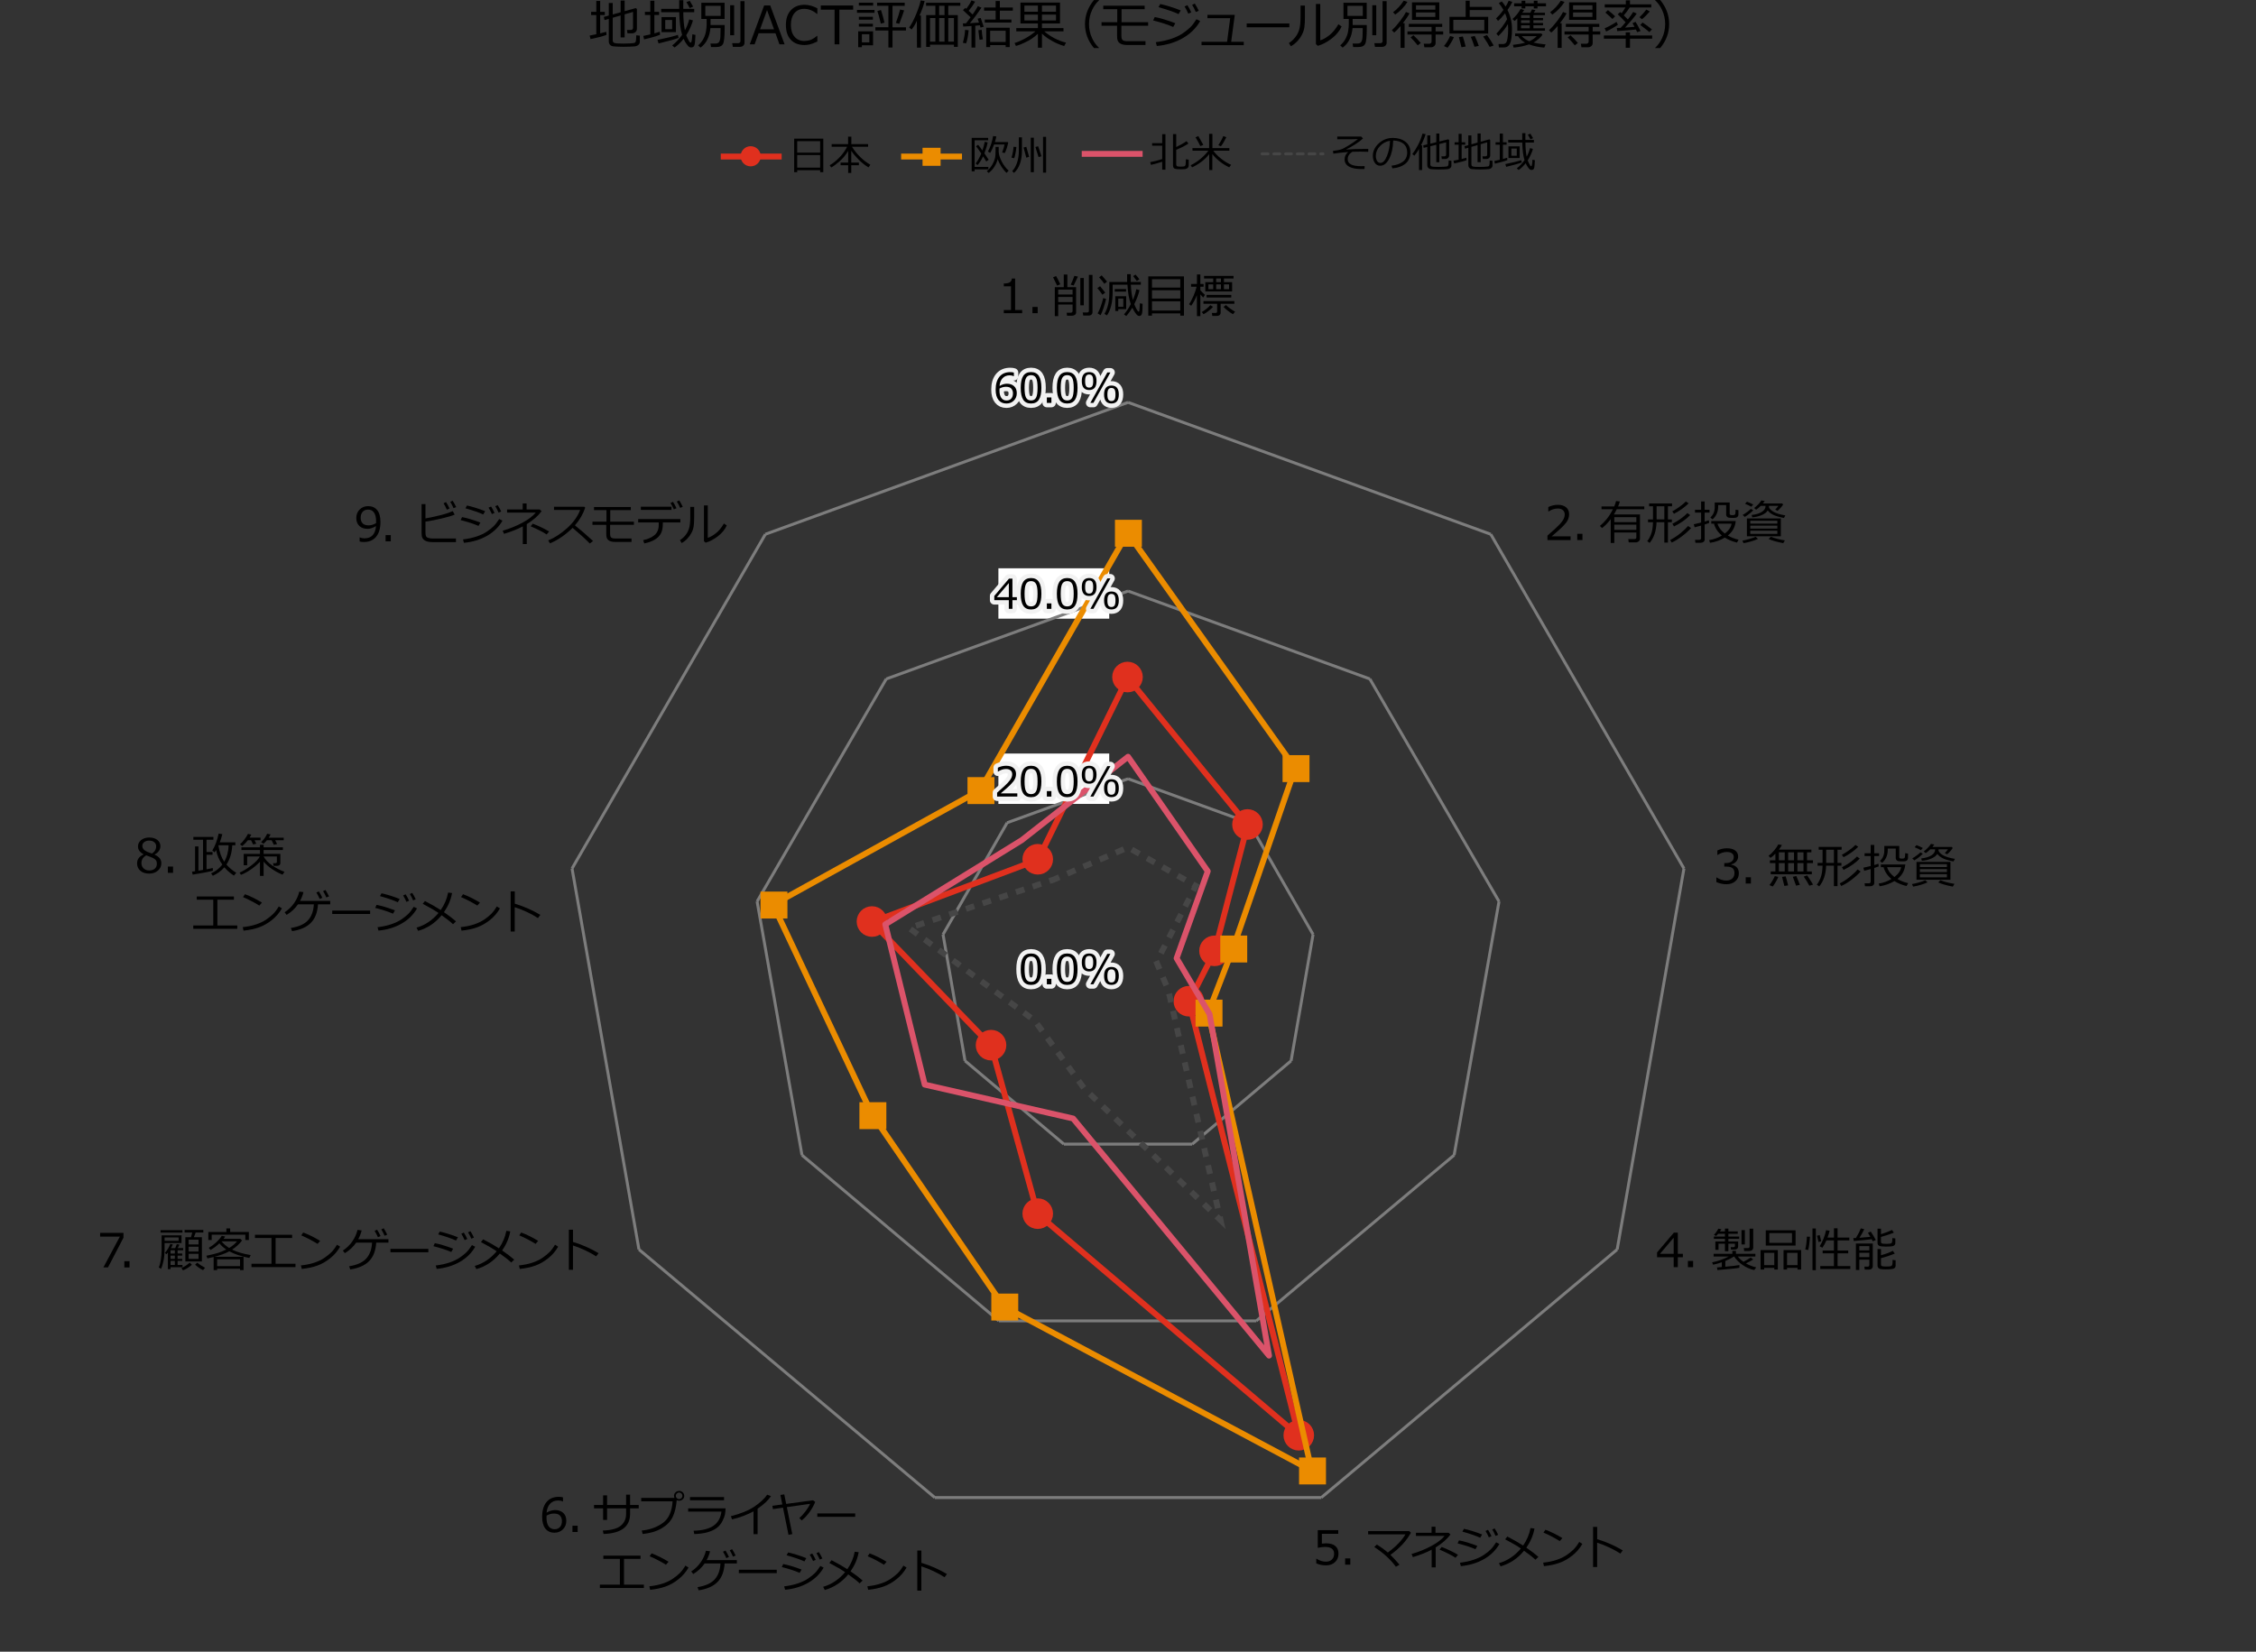 <?xml version="1.0" encoding="UTF-8"?><svg id="object" xmlns="http://www.w3.org/2000/svg" viewBox="0 0 769 563.122"><rect x="0" y="0" width="769" height="563.122" fill="#333333" stroke="none"/><defs><style>.cls-1,.cls-2,.cls-3,.cls-4,.cls-5,.cls-6,.cls-7,.cls-8,.cls-9,.cls-10{fill:none;}.cls-1,.cls-3,.cls-11,.cls-6,.cls-7,.cls-8,.cls-12,.cls-9,.cls-10{stroke-width:2px;}.cls-1,.cls-3,.cls-11,.cls-7,.cls-9{stroke-miterlimit:10;}.cls-1,.cls-6,.cls-12{stroke:#e0301e;}.cls-2{stroke:#f2f2f2;stroke-width:3px;}.cls-2,.cls-4,.cls-5,.cls-6,.cls-8,.cls-12,.cls-10{stroke-linejoin:round;}.cls-13{fill:#fff;}.cls-3{stroke-dasharray:1 5;stroke-linecap:square;}.cls-3,.cls-5{stroke:#464646;}.cls-4{stroke:#7d7d7d;}.cls-14{isolation:isolate;}.cls-11{fill:#eb8c00;}.cls-11,.cls-7,.cls-8{stroke:#eb8c00;}.cls-5{stroke-dasharray:2 2;}.cls-5,.cls-6,.cls-8,.cls-10{stroke-linecap:round;}.cls-12{fill:#e0301e;}.cls-9,.cls-10{stroke:#db536a;}</style></defs><path class="cls-1" d="M245.692,53.368h20.75"/><path class="cls-12" d="M258.322,53.278c0,1.345-1.09,2.436-2.436,2.436s-2.436-1.091-2.436-2.436,1.09-2.436,2.436-2.436,2.436,1.091,2.436,2.436Z"/><g class="cls-14"><path d="M279.557,58.02h-7.813v.684h-1.039v-11.437h9.926v11.437h-1.073v-.684ZM279.557,52.039v-3.917h-7.813v3.917h7.813ZM271.744,57.152h7.813v-4.286h-7.813v4.286Z"/><path d="M283.331,57.097l-.513-.759c1.116-.643,2.216-1.521,3.298-2.635,1.083-1.114,1.966-2.339,2.649-3.674h-5.277v-.889h5.599v-2.557h1.114v2.557h5.708v.889h-5.517c1.695,2.634,3.787,4.68,6.275,6.139l-.615.902c-1.189-.711-2.308-1.592-3.353-2.642-1.047-1.05-1.889-2.057-2.526-3.018v4.026h2.598v.889h-2.598v2.639h-1.06v-2.639h-2.584v-.889h2.584v-3.965c-.861,1.413-1.874,2.619-3.039,3.62-1.164,1-2.079,1.669-2.744,2.006Z"/></g><path class="cls-7" d="M307.168,53.368h20.75"/><path class="cls-11" d="M315.468,51.383h4.15v4.15h-4.15v-4.15Z"/><g class="cls-14"><path d="M332.219,56.899h4.683v.841h-4.683v.656h-.998v-11.396h5.612v.813h-4.614v9.085ZM335.11,53.296c-.593,1.258-1.224,2.249-1.894,2.974l-.643-.513c.716-.953,1.354-2.089,1.914-3.411-.812-1.212-1.406-2.042-1.784-2.488l.697-.499c.41.479.904,1.125,1.483,1.941.296-.884.559-1.869.786-2.953l.991.198c-.196,1.098-.565,2.34-1.107,3.726.552.802,1.034,1.531,1.449,2.188l-.813.595c-.237-.424-.597-1.009-1.08-1.757ZM340.1,54.253c-.228.866-.609,1.729-1.146,2.587-.535.859-1.19,1.569-1.965,2.129l-.615-.602c.474-.365.915-.831,1.322-1.398.408-.567.744-1.149,1.009-1.747s.438-1.146.522-1.647c.085-.501.127-1.271.127-2.311v-1.183h1.073l-.007,1.538c0,.469.094,1.012.28,1.627s.437,1.22.749,1.815c.312.595.685,1.182,1.117,1.76s.853,1.028,1.258,1.347l-.725.772c-.647-.606-1.245-1.34-1.795-2.201-.549-.861-.951-1.691-1.206-2.488ZM337.516,52.114l-.759-.431c.834-1.559,1.42-3.32,1.757-5.284l1.114.116c-.104.556-.271,1.194-.499,1.914h4.354l.198.144c-.278,1.349-.668,2.547-1.169,3.596l-.916-.185c.419-1.098.69-2.007.813-2.728h-3.562c-.438,1.217-.882,2.169-1.333,2.857Z"/><path d="M345.72,53.939l-.93-.198c.374-1.208.608-2.44.704-3.698l.957.068c-.027.538-.122,1.225-.283,2.061-.162.836-.312,1.425-.448,1.767ZM345.651,58.95l-.629-.615c.706-.707,1.261-1.674,1.665-2.902.402-1.228.604-2.521.604-3.879v-4.737h1.053v4.553c0,3.395-.897,5.922-2.693,7.581ZM349.835,53.754c-.21-.852-.52-2.01-.93-3.473l.93-.239c.06.187.378,1.329.957,3.425l-.957.287ZM351.359,58.71v-11.771h1.046v11.771h-1.046ZM354.018,53.57l-1.087-3.459.93-.253c.355.966.731,2.103,1.128,3.411l-.971.301ZM355.529,58.854v-12.195h1.06v12.195h-1.06Z"/></g><path class="cls-9" d="M368.735,52.458h20.75"/><g class="cls-14"><path d="M392.333,56.213l-.267-.943c1.058-.173,2.422-.517,4.095-1.032v-4.566h-3.438v-.861h3.438v-3.069h1.101v12.1h-1.101v-2.687c-.993.324-2.27.677-3.828,1.06ZM399.846,45.7h1.087v4.423c1.34-.629,2.507-1.294,3.5-1.996l.67.8c-.925.661-2.315,1.376-4.17,2.146v5.024c0,.191.07.359.212.502s.535.215,1.183.215c.779,0,1.253-.044,1.422-.133s.285-.228.349-.417.107-.844.13-1.965l.971.137v2.003c0,.301-.102.555-.305.762-.202.208-.448.344-.738.41-.289.066-.784.099-1.486.099-.378,0-.84-.014-1.385-.041-.544-.027-.92-.144-1.127-.349-.208-.205-.312-.495-.312-.868v-10.753Z"/><path d="M406.333,57.054l-.472-.718c1.226-.597,2.38-1.351,3.462-2.263,1.083-.912,1.937-1.814,2.561-2.707h-5.407v-.882h5.681v-4.86h1.114v4.86h5.783v.882h-5.482c.643.939,1.551,1.867,2.724,2.786,1.174.918,2.294,1.594,3.36,2.027l-.643.875c-1.171-.547-2.269-1.23-3.292-2.051-1.022-.82-1.849-1.65-2.478-2.488v5.462h-1.06v-5.441c-.757.998-1.682,1.897-2.775,2.697s-2.119,1.407-3.076,1.822ZM409.156,49.815c-.506-1.076-1.053-2.076-1.641-3.001l.957-.431c.442.738,1.01,1.743,1.702,3.015l-1.019.417ZM416.17,49.883l-.868-.383c.72-1.08,1.276-2.11,1.668-3.09l1.06.362c-.692,1.385-1.312,2.422-1.859,3.11Z"/></g><path class="cls-5" d="M430.212,52.458h20.75"/><g class="cls-14"><path d="M465.155,56.624l-.027.984c-.36.018-.716.027-1.066.027-1.81,0-3.216-.278-4.222-.834-1.004-.556-1.507-1.381-1.507-2.475,0-1.002.405-1.832,1.217-2.488-1.823.127-3.516.31-5.079.547l-.082-.971c.629-.041,1.211-.119,1.746-.232.536-.114.968-.233,1.296-.359s1.011-.491,2.048-1.097c1.036-.606,2.168-1.376,3.394-2.311-.902.045-2.693.068-5.373.068h-1.668v-.937h8.162l.602.656c-.597.583-1.422,1.214-2.475,1.894s-2.107,1.276-3.165,1.791l.027.096c1.518-.137,3.481-.205,5.893-.205.524,0,1.032.002,1.524.007l-.014.971c-.911-.037-1.83-.055-2.755-.055-.911,0-1.779.016-2.604.048-1.094.606-1.641,1.456-1.641,2.55,0,1.577,1.55,2.365,4.648,2.365.364,0,.738-.014,1.121-.041Z"/><path d="M474.609,57.396l-.267-.923c1.468-.132,2.722-.558,3.763-1.278,1.042-.72,1.562-1.795,1.562-3.227,0-1.276-.42-2.263-1.262-2.96-.84-.697-2.013-1.066-3.517-1.107-.05,2.452-.49,4.498-1.319,6.139s-1.868,2.461-3.117,2.461c-.774,0-1.385-.329-1.828-.988-.445-.659-.667-1.462-.667-2.41,0-1.563.675-2.968,2.023-4.214s2.946-1.87,4.792-1.87c1.736,0,3.167.434,4.293,1.302s1.688,2.054,1.688,3.558c0,1.713-.567,3.024-1.702,3.931s-2.616,1.436-4.443,1.586ZM473.816,47.99c-1.321.201-2.459.799-3.411,1.794s-1.429,2.12-1.429,3.374c0,.666.139,1.229.417,1.692s.665.694,1.162.694c.853,0,1.595-.796,2.229-2.389s.978-3.314,1.032-5.165Z"/><path d="M485.943,45.727c-.301,1.084-.822,2.356-1.565,3.814h.369v8.429h-1.046v-7.171c-.501.866-1.03,1.627-1.586,2.283l-.697-.554c.588-.734,1.219-1.734,1.894-3.001s1.196-2.591,1.565-3.972l1.066.171ZM494.741,56.48c0,.223-.062.42-.185.591s-.291.308-.502.41c-.213.103-.436.165-.67.188-.235.023-.633.047-1.193.072s-1.133.038-1.716.038c-.337,0-.827-.01-1.47-.031s-1.12-.057-1.432-.109c-.312-.052-.566-.199-.763-.441s-.294-.533-.294-.875v-6.214l-1.23.301-.157-.854,1.388-.335v-3.062h1.039v2.816l2.03-.492v-2.953h1.039v2.7l3.042-.731.301.232v5.209c0,.378-.121.683-.362.913s-.567.345-.978.345h-1.155l-.144-.902h.984c.419,0,.629-.185.629-.554v-4.211l-2.317.567v6.2h-1.039v-5.94l-2.03.499v6.2c0,.337.148.564.444.68s1.087.174,2.372.174c.552,0,1.133-.018,1.743-.055s.984-.074,1.121-.113.246-.109.328-.212.144-.308.185-.615.062-.71.062-1.207l.93.116v1.654Z"/><path d="M495.671,55.728l-.226-.943c.542-.096,1.128-.212,1.757-.349v-5.093h-1.374v-.841h1.374v-2.885h1.025v2.885h1.23v.841h-1.23v4.86c.706-.164,1.244-.303,1.613-.417l.075.813c-.829.337-2.244.713-4.245,1.128ZM500.511,50.362l-1.128.328-.185-.848,1.312-.362v-3.322h1.046v3.035l2.099-.581v-3.11h1.06v2.816l2.953-.813.301.226v5.216c0,.374-.121.676-.362.906s-.567.345-.978.345h-1.162l-.144-.896h.971c.429,0,.643-.191.643-.574v-4.211l-2.222.643v6.125h-1.06v-5.824l-2.099.602v5.995c0,.342.146.571.441.687.293.116,1.083.174,2.368.174.574,0,1.168-.018,1.78-.055.613-.037.986-.076,1.118-.12s.235-.116.312-.219c.074-.103.131-.315.167-.639s.055-.713.055-1.169l.943.096v1.675c0,.214-.062.406-.185.574s-.291.304-.502.407c-.213.103-.435.165-.667.188s-.631.047-1.196.072-1.137.038-1.716.038c-.319,0-.8-.01-1.442-.031s-1.127-.057-1.453-.109c-.325-.052-.585-.197-.779-.434-.193-.237-.29-.524-.29-.861v-5.968Z"/><path d="M509.568,55.796l-.198-.916c.569-.105,1.188-.237,1.853-.396v-5.154h-1.429v-.827h1.429v-2.96h1.073v2.96h1.258v.827h-1.258v4.874c.624-.173,1.105-.317,1.442-.431l.068.8c-1.012.406-2.425.813-4.238,1.224ZM513.41,56.883l-.273-.943c2.483-.52,4.284-.961,5.4-1.326l.185.786c-.834.333-2.604.827-5.312,1.483ZM520.745,54.696c.096.273.253.623.472,1.049s.37.685.455.776c.084.091.165.137.242.137h.021c.15-.027.251-.267.301-.718v.007l.082-.759c.027-.273.043-.522.048-.745l.827.171-.089,1.483c-.032.538-.082.925-.15,1.162s-.178.41-.328.52-.342.164-.574.164c-.196,0-.373-.048-.529-.144-.158-.096-.385-.348-.681-.755s-.559-.872-.786-1.391c-.716.902-1.511,1.67-2.386,2.304l-.643-.547c.989-.784,1.866-1.718,2.632-2.803-.456-1.436-.709-3.438-.759-6.009h-4.792v-.896h4.778l-.007-2.29h1.087l-.007,1.832v.458h2.905v.896h-2.898c.014,1.882.157,3.486.431,4.812.497-.916.877-1.887,1.142-2.912l.984.26c-.091.406-.306,1.005-.643,1.798s-.716,1.506-1.135,2.14ZM514.196,53.869v-3.985h3.814v3.985h-3.814ZM517.013,50.656h-1.832v2.44h1.832v-2.44ZM521.668,47.498c-.196-.428-.487-.955-.875-1.579l.875-.349c.214.337.518.852.909,1.545l-.909.383Z"/></g><rect class="cls-13" x="340.324" y="256.903" width="37.777" height="17.171"/><rect class="cls-13" x="340.324" y="193.747" width="37.777" height="17.171"/><path class="cls-2" d="M351.46,335.789c-1.212,0-2.104-.433-2.673-1.299s-.854-2.217-.854-4.054.286-3.19.858-4.061c.571-.871,1.461-1.306,2.669-1.306,1.198,0,2.085.437,2.659,1.309s.861,2.221.861,4.043c0,1.841-.284,3.196-.854,4.064-.569.868-1.458,1.302-2.666,1.302ZM351.46,326.116c-.779,0-1.345.309-1.695.926s-.526,1.749-.526,3.394c0,1.631.176,2.757.526,3.377s.916.93,1.695.93,1.344-.31,1.692-.93.522-1.75.522-3.391c0-1.609-.173-2.729-.52-3.36s-.911-.947-1.695-.947Z"/><path class="cls-2" d="M358.393,335.577h-1.552v-1.866h1.552v1.866Z"/><path class="cls-2" d="M363.782,335.789c-1.212,0-2.104-.433-2.673-1.299s-.854-2.217-.854-4.054.286-3.19.858-4.061c.571-.871,1.461-1.306,2.669-1.306,1.198,0,2.085.437,2.659,1.309s.861,2.221.861,4.043c0,1.841-.284,3.196-.854,4.064-.569.868-1.458,1.302-2.666,1.302ZM363.782,326.116c-.779,0-1.345.309-1.695.926s-.526,1.749-.526,3.394c0,1.631.176,2.757.526,3.377s.916.93,1.695.93,1.344-.31,1.692-.93.522-1.75.522-3.391c0-1.609-.173-2.729-.52-3.36s-.911-.947-1.695-.947Z"/><path class="cls-2" d="M371.264,331.188c-1.677,0-2.516-1.019-2.516-3.056s.839-3.062,2.516-3.062,2.509,1.019,2.509,3.056-.836,3.062-2.509,3.062ZM371.264,325.897c-.483,0-.834.167-1.053.502s-.328.913-.328,1.733c0,.825.108,1.402.325,1.733.216.331.568.496,1.056.496.483,0,.833-.165,1.05-.496.216-.331.324-.91.324-1.74,0-.811-.108-1.385-.324-1.723-.217-.337-.566-.506-1.05-.506ZM378.504,325.2l-5.79,10.377h-1.053l5.79-10.377h1.053ZM378.859,335.775c-1.677,0-2.516-1.019-2.516-3.056s.839-3.062,2.516-3.062,2.509,1.019,2.509,3.056-.836,3.062-2.509,3.062ZM378.859,330.484c-.482,0-.834.167-1.053.502s-.328.913-.328,1.733c0,.825.108,1.402.325,1.733.216.331.568.496,1.056.496.483,0,.833-.165,1.05-.496.216-.331.324-.91.324-1.74,0-.811-.108-1.385-.324-1.723-.217-.337-.566-.506-1.05-.506Z"/><g class="cls-14"><path d="M351.46,335.789c-1.212,0-2.104-.433-2.673-1.299s-.854-2.217-.854-4.054.286-3.19.858-4.061c.571-.871,1.461-1.306,2.669-1.306,1.198,0,2.085.437,2.659,1.309s.861,2.221.861,4.043c0,1.841-.284,3.196-.854,4.064-.569.868-1.458,1.302-2.666,1.302ZM351.46,326.116c-.779,0-1.345.309-1.695.926s-.526,1.749-.526,3.394c0,1.631.176,2.757.526,3.377s.916.93,1.695.93,1.344-.31,1.692-.93.522-1.75.522-3.391c0-1.609-.173-2.729-.52-3.36s-.911-.947-1.695-.947Z"/><path d="M358.393,335.577h-1.552v-1.866h1.552v1.866Z"/><path d="M363.782,335.789c-1.212,0-2.104-.433-2.673-1.299s-.854-2.217-.854-4.054.286-3.19.858-4.061c.571-.871,1.461-1.306,2.669-1.306,1.198,0,2.085.437,2.659,1.309s.861,2.221.861,4.043c0,1.841-.284,3.196-.854,4.064-.569.868-1.458,1.302-2.666,1.302ZM363.782,326.116c-.779,0-1.345.309-1.695.926s-.526,1.749-.526,3.394c0,1.631.176,2.757.526,3.377s.916.93,1.695.93,1.344-.31,1.692-.93.522-1.75.522-3.391c0-1.609-.173-2.729-.52-3.36s-.911-.947-1.695-.947Z"/><path d="M371.264,331.188c-1.677,0-2.516-1.019-2.516-3.056s.839-3.062,2.516-3.062,2.509,1.019,2.509,3.056-.836,3.062-2.509,3.062ZM371.264,325.897c-.483,0-.834.167-1.053.502s-.328.913-.328,1.733c0,.825.108,1.402.325,1.733.216.331.568.496,1.056.496.483,0,.833-.165,1.05-.496.216-.331.324-.91.324-1.74,0-.811-.108-1.385-.324-1.723-.217-.337-.566-.506-1.05-.506ZM378.504,325.2l-5.79,10.377h-1.053l5.79-10.377h1.053ZM378.859,335.775c-1.677,0-2.516-1.019-2.516-3.056s.839-3.062,2.516-3.062,2.509,1.019,2.509,3.056-.836,3.062-2.509,3.062ZM378.859,330.484c-.482,0-.834.167-1.053.502s-.328.913-.328,1.733c0,.825.108,1.402.325,1.733.216.331.568.496,1.056.496.483,0,.833-.165,1.05-.496.216-.331.324-.91.324-1.74,0-.811-.108-1.385-.324-1.723-.217-.337-.566-.506-1.05-.506Z"/></g><path class="cls-4" d="M384.519,265.504l41.214,14.985M425.733,280.49l21.854,38.088M447.587,318.577l-7.493,43.086M440.094,361.663l-33.718,28.41M406.376,390.073h-43.712M362.664,390.073l-33.718-28.41M328.947,361.663l-7.493-43.086M321.454,318.577l21.854-38.088M343.308,280.49l41.211-14.985M384.519,201.501l82.425,29.971M466.944,231.472l44.024,75.866M510.967,307.338l-15.301,86.481M495.666,393.819l-67.436,56.51M428.23,450.329h-87.732M340.498,450.329l-67.127-56.51M273.371,393.819l-15.298-86.481M258.073,307.338l44.021-75.866M302.094,231.472l82.425-29.971M384.519,137.177l123.639,44.968M508.158,182.145l65.85,113.954M574.008,296.099l-22.766,129.876M551.242,425.975l-100.845,84.586M450.397,510.56h-131.753M318.644,510.56l-100.845-84.586M217.799,425.975l-22.806-129.876M194.992,296.099l65.891-113.954M260.883,182.145l123.636-44.968"/><path class="cls-6" d="M353.767,293.133l30.596-62.142,40.902,50.279-11.239,43.083-8.742,17.174,37.443,147.961-88.959-75.532-15.922-57.444-40.605-42.149,56.528-21.229"/><path class="cls-12" d="M388.546,230.823c0,2.326-1.886,4.215-4.215,4.215s-4.215-1.889-4.215-4.215,1.889-4.215,4.215-4.215,4.215,1.886,4.215,4.215Z"/><path class="cls-12" d="M429.445,281.086c0,2.326-1.886,4.215-4.215,4.215s-4.215-1.889-4.215-4.215,1.889-4.215,4.215-4.215,4.215,1.886,4.215,4.215Z"/><path class="cls-12" d="M418.205,324.168c0,2.326-1.886,4.215-4.215,4.215s-4.215-1.889-4.215-4.215,1.889-4.215,4.215-4.215,4.215,1.886,4.215,4.215Z"/><path class="cls-12" d="M409.464,341.339c0,2.326-1.886,4.215-4.215,4.215s-4.215-1.889-4.215-4.215,1.889-4.215,4.215-4.215,4.215,1.886,4.215,4.215Z"/><path class="cls-12" d="M446.928,489.319c0,2.326-1.886,4.215-4.215,4.215s-4.215-1.889-4.215-4.215,1.889-4.215,4.215-4.215,4.215,1.886,4.215,4.215Z"/><path class="cls-12" d="M357.95,413.768c0,2.326-1.886,4.215-4.215,4.215s-4.215-1.889-4.215-4.215,1.889-4.215,4.215-4.215,4.215,1.886,4.215,4.215Z"/><path class="cls-12" d="M342.028,356.324c0,2.326-1.886,4.215-4.215,4.215s-4.215-1.889-4.215-4.215,1.889-4.215,4.215-4.215,4.215,1.886,4.215,4.215Z"/><path class="cls-12" d="M301.441,314.178c0,2.326-1.886,4.215-4.215,4.215s-4.215-1.889-4.215-4.215,1.889-4.215,4.215-4.215,4.215,1.886,4.215,4.215Z"/><path class="cls-12" d="M357.95,292.949c0,2.326-1.886,4.215-4.215,4.215s-4.215-1.889-4.215-4.215,1.889-4.215,4.215-4.215,4.215,1.886,4.215,4.215Z"/><path class="cls-8" d="M334.098,269.407l50.265-87.742,57.136,80.249-21.23,61.502-8.429,21.857,35.257,156.078-104.882-55.861-44.96-65.564-33.734-71.495,70.577-39.024"/><path class="cls-11" d="M381.053,178.218h7.181v7.18h-7.181v-7.18Z"/><path class="cls-11" d="M438.186,258.452h7.181v7.18h-7.181v-7.18Z"/><path class="cls-11" d="M416.957,319.954h7.181v7.18h-7.181v-7.18Z"/><path class="cls-11" d="M408.527,341.807h7.181v7.18h-7.181v-7.18Z"/><path class="cls-11" d="M443.806,497.904h7.181v7.18h-7.181v-7.18Z"/><path class="cls-11" d="M338.906,442.022h7.181v7.18h-7.181v-7.18Z"/><path class="cls-11" d="M293.948,376.773h7.181v7.18h-7.181v-7.18Z"/><path class="cls-11" d="M260.23,304.969h7.181v7.18h-7.181v-7.18Z"/><path class="cls-11" d="M330.788,265.944h7.181v7.18h-7.181v-7.18Z"/><path class="cls-10" d="M348.303,286.421l36.216-28.425,27.165,39.04-10.615,29.658,11.239,19.047,20.271,116.429-66.793-80.839-50.577-11.551-13.444-54.637,46.537-28.722"/><path class="cls-3" d="M359.23,299.846l25.288-10.942,23.106,13.128-13.428,25.912,4.059,9.681,17.777,78.342-46.5-44.937-16.859-23.102-42.791-31.535,49.347-16.546"/><path class="cls-2" d="M346.772,271.578h-6.891v-1.333c.729-.629,1.549-1.36,2.458-2.194s1.584-1.568,2.026-2.201.663-1.267.663-1.9c0-.561-.186-.998-.557-1.312-.372-.314-.877-.472-1.515-.472-.935,0-1.853.296-2.755.889h-.068v-1.333c.921-.438,1.873-.656,2.857-.656,1.039,0,1.857.252,2.454.755.598.503.896,1.19.896,2.061,0,.465-.076.909-.229,1.333-.153.424-.391.836-.715,1.237-.323.401-.711.827-1.162,1.278s-1.488,1.367-3.11,2.748h5.646v1.101Z"/><path class="cls-2" d="M351.461,271.79c-1.212,0-2.104-.433-2.673-1.299s-.854-2.217-.854-4.054.286-3.19.858-4.061c.571-.871,1.461-1.306,2.669-1.306,1.198,0,2.085.437,2.659,1.309s.861,2.221.861,4.043c0,1.841-.284,3.196-.854,4.064-.569.868-1.458,1.302-2.666,1.302ZM351.461,262.117c-.779,0-1.345.309-1.695.926s-.526,1.749-.526,3.394c0,1.631.176,2.757.526,3.377s.916.93,1.695.93,1.344-.31,1.692-.93.522-1.75.522-3.391c0-1.609-.173-2.729-.52-3.36s-.911-.947-1.695-.947Z"/><path class="cls-2" d="M358.394,271.578h-1.552v-1.866h1.552v1.866Z"/><path class="cls-2" d="M363.782,271.79c-1.212,0-2.104-.433-2.673-1.299s-.854-2.217-.854-4.054.286-3.19.858-4.061c.571-.871,1.461-1.306,2.669-1.306,1.198,0,2.085.437,2.659,1.309s.861,2.221.861,4.043c0,1.841-.284,3.196-.854,4.064-.569.868-1.458,1.302-2.666,1.302ZM363.782,262.117c-.779,0-1.345.309-1.695.926s-.526,1.749-.526,3.394c0,1.631.176,2.757.526,3.377s.916.93,1.695.93,1.344-.31,1.692-.93.522-1.75.522-3.391c0-1.609-.173-2.729-.52-3.36s-.911-.947-1.695-.947Z"/><path class="cls-2" d="M371.265,267.189c-1.677,0-2.516-1.019-2.516-3.056s.839-3.062,2.516-3.062,2.509,1.019,2.509,3.056-.836,3.062-2.509,3.062ZM371.265,261.898c-.483,0-.834.167-1.053.502s-.328.913-.328,1.733c0,.825.108,1.402.325,1.733.216.331.568.496,1.056.496.483,0,.833-.165,1.05-.496.216-.331.324-.91.324-1.74,0-.811-.108-1.385-.324-1.723-.217-.337-.566-.506-1.05-.506ZM378.505,261.201l-5.79,10.377h-1.053l5.79-10.377h1.053ZM378.86,271.776c-1.677,0-2.516-1.019-2.516-3.056s.839-3.062,2.516-3.062,2.509,1.019,2.509,3.056-.836,3.062-2.509,3.062ZM378.86,266.485c-.482,0-.834.167-1.053.502s-.328.913-.328,1.733c0,.825.108,1.402.325,1.733.216.331.568.496,1.056.496.483,0,.833-.165,1.05-.496.216-.331.324-.91.324-1.74,0-.811-.108-1.385-.324-1.723-.217-.337-.566-.506-1.05-.506Z"/><g class="cls-14"><path d="M346.772,271.578h-6.891v-1.333c.729-.629,1.549-1.36,2.458-2.194s1.584-1.568,2.026-2.201.663-1.267.663-1.9c0-.561-.186-.998-.557-1.312-.372-.314-.877-.472-1.515-.472-.935,0-1.853.296-2.755.889h-.068v-1.333c.921-.438,1.873-.656,2.857-.656,1.039,0,1.857.252,2.454.755.598.503.896,1.19.896,2.061,0,.465-.076.909-.229,1.333-.153.424-.391.836-.715,1.237-.323.401-.711.827-1.162,1.278s-1.488,1.367-3.11,2.748h5.646v1.101Z"/><path d="M351.461,271.79c-1.212,0-2.104-.433-2.673-1.299s-.854-2.217-.854-4.054.286-3.19.858-4.061c.571-.871,1.461-1.306,2.669-1.306,1.198,0,2.085.437,2.659,1.309s.861,2.221.861,4.043c0,1.841-.284,3.196-.854,4.064-.569.868-1.458,1.302-2.666,1.302ZM351.461,262.117c-.779,0-1.345.309-1.695.926s-.526,1.749-.526,3.394c0,1.631.176,2.757.526,3.377s.916.93,1.695.93,1.344-.31,1.692-.93.522-1.75.522-3.391c0-1.609-.173-2.729-.52-3.36s-.911-.947-1.695-.947Z"/><path d="M358.394,271.578h-1.552v-1.866h1.552v1.866Z"/><path d="M363.782,271.79c-1.212,0-2.104-.433-2.673-1.299s-.854-2.217-.854-4.054.286-3.19.858-4.061c.571-.871,1.461-1.306,2.669-1.306,1.198,0,2.085.437,2.659,1.309s.861,2.221.861,4.043c0,1.841-.284,3.196-.854,4.064-.569.868-1.458,1.302-2.666,1.302ZM363.782,262.117c-.779,0-1.345.309-1.695.926s-.526,1.749-.526,3.394c0,1.631.176,2.757.526,3.377s.916.93,1.695.93,1.344-.31,1.692-.93.522-1.75.522-3.391c0-1.609-.173-2.729-.52-3.36s-.911-.947-1.695-.947Z"/><path d="M371.265,267.189c-1.677,0-2.516-1.019-2.516-3.056s.839-3.062,2.516-3.062,2.509,1.019,2.509,3.056-.836,3.062-2.509,3.062ZM371.265,261.898c-.483,0-.834.167-1.053.502s-.328.913-.328,1.733c0,.825.108,1.402.325,1.733.216.331.568.496,1.056.496.483,0,.833-.165,1.05-.496.216-.331.324-.91.324-1.74,0-.811-.108-1.385-.324-1.723-.217-.337-.566-.506-1.05-.506ZM378.505,261.201l-5.79,10.377h-1.053l5.79-10.377h1.053ZM378.86,271.776c-1.677,0-2.516-1.019-2.516-3.056s.839-3.062,2.516-3.062,2.509,1.019,2.509,3.056-.836,3.062-2.509,3.062ZM378.86,266.485c-.482,0-.834.167-1.053.502s-.328.913-.328,1.733c0,.825.108,1.402.325,1.733.216.331.568.496,1.056.496.483,0,.833-.165,1.05-.496.216-.331.324-.91.324-1.74,0-.811-.108-1.385-.324-1.723-.217-.337-.566-.506-1.05-.506Z"/></g><path class="cls-2" d="M346.618,204.611h-1.511v2.967h-1.23v-2.967h-4.956v-1.436l5.011-5.899h1.176v6.323h1.511v1.012ZM343.877,203.6v-4.819l-4.095,4.819h4.095Z"/><path class="cls-2" d="M351.46,207.79c-1.212,0-2.104-.433-2.673-1.299s-.854-2.217-.854-4.054.286-3.19.858-4.061c.571-.871,1.461-1.306,2.669-1.306,1.198,0,2.085.437,2.659,1.309s.861,2.221.861,4.043c0,1.841-.284,3.196-.854,4.064-.569.868-1.458,1.302-2.666,1.302ZM351.46,198.117c-.779,0-1.345.309-1.695.926s-.526,1.749-.526,3.394c0,1.631.176,2.757.526,3.377s.916.93,1.695.93,1.344-.31,1.692-.93.522-1.75.522-3.391c0-1.609-.173-2.729-.52-3.36s-.911-.947-1.695-.947Z"/><path class="cls-2" d="M358.393,207.578h-1.552v-1.866h1.552v1.866Z"/><path class="cls-2" d="M363.782,207.79c-1.212,0-2.104-.433-2.673-1.299s-.854-2.217-.854-4.054.286-3.19.858-4.061c.571-.871,1.461-1.306,2.669-1.306,1.198,0,2.085.437,2.659,1.309s.861,2.221.861,4.043c0,1.841-.284,3.196-.854,4.064-.569.868-1.458,1.302-2.666,1.302ZM363.782,198.117c-.779,0-1.345.309-1.695.926s-.526,1.749-.526,3.394c0,1.631.176,2.757.526,3.377s.916.93,1.695.93,1.344-.31,1.692-.93.522-1.75.522-3.391c0-1.609-.173-2.729-.52-3.36s-.911-.947-1.695-.947Z"/><path class="cls-2" d="M371.265,203.189c-1.677,0-2.516-1.019-2.516-3.056s.839-3.062,2.516-3.062,2.509,1.019,2.509,3.056-.836,3.062-2.509,3.062ZM371.265,197.898c-.483,0-.834.167-1.053.502s-.328.913-.328,1.733c0,.825.108,1.402.325,1.733.216.331.568.496,1.056.496.483,0,.833-.165,1.05-.496.216-.331.324-.91.324-1.74,0-.811-.108-1.385-.324-1.723-.217-.337-.566-.506-1.05-.506ZM378.505,197.201l-5.79,10.377h-1.053l5.79-10.377h1.053ZM378.86,207.776c-1.677,0-2.516-1.019-2.516-3.056s.839-3.062,2.516-3.062,2.509,1.019,2.509,3.056-.836,3.062-2.509,3.062ZM378.86,202.485c-.482,0-.834.167-1.053.502s-.328.913-.328,1.733c0,.825.108,1.402.325,1.733.216.331.568.496,1.056.496.483,0,.833-.165,1.05-.496.216-.331.324-.91.324-1.74,0-.811-.108-1.385-.324-1.723-.217-.337-.566-.506-1.05-.506Z"/><g class="cls-14"><path d="M346.618,204.611h-1.511v2.967h-1.23v-2.967h-4.956v-1.436l5.011-5.899h1.176v6.323h1.511v1.012ZM343.877,203.6v-4.819l-4.095,4.819h4.095Z"/><path d="M351.46,207.79c-1.212,0-2.104-.433-2.673-1.299s-.854-2.217-.854-4.054.286-3.19.858-4.061c.571-.871,1.461-1.306,2.669-1.306,1.198,0,2.085.437,2.659,1.309s.861,2.221.861,4.043c0,1.841-.284,3.196-.854,4.064-.569.868-1.458,1.302-2.666,1.302ZM351.46,198.117c-.779,0-1.345.309-1.695.926s-.526,1.749-.526,3.394c0,1.631.176,2.757.526,3.377s.916.93,1.695.93,1.344-.31,1.692-.93.522-1.75.522-3.391c0-1.609-.173-2.729-.52-3.36s-.911-.947-1.695-.947Z"/><path d="M358.393,207.578h-1.552v-1.866h1.552v1.866Z"/><path d="M363.782,207.79c-1.212,0-2.104-.433-2.673-1.299s-.854-2.217-.854-4.054.286-3.19.858-4.061c.571-.871,1.461-1.306,2.669-1.306,1.198,0,2.085.437,2.659,1.309s.861,2.221.861,4.043c0,1.841-.284,3.196-.854,4.064-.569.868-1.458,1.302-2.666,1.302ZM363.782,198.117c-.779,0-1.345.309-1.695.926s-.526,1.749-.526,3.394c0,1.631.176,2.757.526,3.377s.916.93,1.695.93,1.344-.31,1.692-.93.522-1.75.522-3.391c0-1.609-.173-2.729-.52-3.36s-.911-.947-1.695-.947Z"/><path d="M371.265,203.189c-1.677,0-2.516-1.019-2.516-3.056s.839-3.062,2.516-3.062,2.509,1.019,2.509,3.056-.836,3.062-2.509,3.062ZM371.265,197.898c-.483,0-.834.167-1.053.502s-.328.913-.328,1.733c0,.825.108,1.402.325,1.733.216.331.568.496,1.056.496.483,0,.833-.165,1.05-.496.216-.331.324-.91.324-1.74,0-.811-.108-1.385-.324-1.723-.217-.337-.566-.506-1.05-.506ZM378.505,197.201l-5.79,10.377h-1.053l5.79-10.377h1.053ZM378.86,207.776c-1.677,0-2.516-1.019-2.516-3.056s.839-3.062,2.516-3.062,2.509,1.019,2.509,3.056-.836,3.062-2.509,3.062ZM378.86,202.485c-.482,0-.834.167-1.053.502s-.328.913-.328,1.733c0,.825.108,1.402.325,1.733.216.331.568.496,1.056.496.483,0,.833-.165,1.05-.496.216-.331.324-.91.324-1.74,0-.811-.108-1.385-.324-1.723-.217-.337-.566-.506-1.05-.506Z"/></g><path class="cls-2" d="M345.6,127.032v1.21h-.082c-.383-.187-.829-.28-1.34-.28-1.007,0-1.812.32-2.413.96s-.952,1.53-1.053,2.669c.861-.515,1.7-.772,2.516-.772.998,0,1.809.277,2.431.831s.933,1.348.933,2.382-.337,1.877-1.012,2.543-1.513.998-2.516.998c-1.162,0-2.065-.404-2.71-1.213-.646-.809-.968-1.981-.968-3.517,0-1.891.432-3.36,1.296-4.406.863-1.046,2.097-1.569,3.701-1.569.483,0,.889.055,1.217.164ZM340.713,132.466c-.019.374-.027.599-.027.677,0,1.084.212,1.922.636,2.512s1.01.885,1.757.885c.688,0,1.229-.215,1.62-.646s.588-1.033.588-1.808c0-.643-.185-1.173-.554-1.593s-.982-.629-1.839-.629c-.743,0-1.47.201-2.181.602Z"/><path class="cls-2" d="M351.46,137.573c-1.212,0-2.104-.433-2.673-1.299s-.854-2.217-.854-4.054.286-3.19.858-4.061c.571-.871,1.461-1.306,2.669-1.306,1.198,0,2.085.437,2.659,1.309s.861,2.221.861,4.043c0,1.841-.284,3.196-.854,4.064-.569.868-1.458,1.302-2.666,1.302ZM351.46,127.9c-.779,0-1.345.309-1.695.926s-.526,1.749-.526,3.394c0,1.631.176,2.757.526,3.377s.916.93,1.695.93,1.344-.31,1.692-.93.522-1.75.522-3.391c0-1.609-.173-2.729-.52-3.36s-.911-.947-1.695-.947Z"/><path class="cls-2" d="M358.393,137.361h-1.552v-1.866h1.552v1.866Z"/><path class="cls-2" d="M363.782,137.573c-1.212,0-2.104-.433-2.673-1.299s-.854-2.217-.854-4.054.286-3.19.858-4.061c.571-.871,1.461-1.306,2.669-1.306,1.198,0,2.085.437,2.659,1.309s.861,2.221.861,4.043c0,1.841-.284,3.196-.854,4.064-.569.868-1.458,1.302-2.666,1.302ZM363.782,127.9c-.779,0-1.345.309-1.695.926s-.526,1.749-.526,3.394c0,1.631.176,2.757.526,3.377s.916.93,1.695.93,1.344-.31,1.692-.93.522-1.75.522-3.391c0-1.609-.173-2.729-.52-3.36s-.911-.947-1.695-.947Z"/><path class="cls-2" d="M371.264,132.972c-1.677,0-2.516-1.019-2.516-3.056s.839-3.062,2.516-3.062,2.509,1.019,2.509,3.056-.836,3.062-2.509,3.062ZM371.264,127.681c-.483,0-.834.167-1.053.502s-.328.913-.328,1.733c0,.825.108,1.402.325,1.733.216.331.568.496,1.056.496.483,0,.833-.165,1.05-.496.216-.331.324-.91.324-1.74,0-.811-.108-1.385-.324-1.723-.217-.337-.566-.506-1.05-.506ZM378.504,126.984l-5.79,10.377h-1.053l5.79-10.377h1.053ZM378.859,137.559c-1.677,0-2.516-1.019-2.516-3.056s.839-3.062,2.516-3.062,2.509,1.019,2.509,3.056-.836,3.062-2.509,3.062ZM378.859,132.268c-.482,0-.834.167-1.053.502s-.328.913-.328,1.733c0,.825.108,1.402.325,1.733.216.331.568.496,1.056.496.483,0,.833-.165,1.05-.496.216-.331.324-.91.324-1.74,0-.811-.108-1.385-.324-1.723-.217-.337-.566-.506-1.05-.506Z"/><g class="cls-14"><path d="M345.6,127.032v1.21h-.082c-.383-.187-.829-.28-1.34-.28-1.007,0-1.812.32-2.413.96s-.952,1.53-1.053,2.669c.861-.515,1.7-.772,2.516-.772.998,0,1.809.277,2.431.831s.933,1.348.933,2.382-.337,1.877-1.012,2.543-1.513.998-2.516.998c-1.162,0-2.065-.404-2.71-1.213-.646-.809-.968-1.981-.968-3.517,0-1.891.432-3.36,1.296-4.406.863-1.046,2.097-1.569,3.701-1.569.483,0,.889.055,1.217.164ZM340.713,132.466c-.019.374-.027.599-.027.677,0,1.084.212,1.922.636,2.512s1.01.885,1.757.885c.688,0,1.229-.215,1.62-.646s.588-1.033.588-1.808c0-.643-.185-1.173-.554-1.593s-.982-.629-1.839-.629c-.743,0-1.47.201-2.181.602Z"/><path d="M351.46,137.573c-1.212,0-2.104-.433-2.673-1.299s-.854-2.217-.854-4.054.286-3.19.858-4.061c.571-.871,1.461-1.306,2.669-1.306,1.198,0,2.085.437,2.659,1.309s.861,2.221.861,4.043c0,1.841-.284,3.196-.854,4.064-.569.868-1.458,1.302-2.666,1.302ZM351.46,127.9c-.779,0-1.345.309-1.695.926s-.526,1.749-.526,3.394c0,1.631.176,2.757.526,3.377s.916.93,1.695.93,1.344-.31,1.692-.93.522-1.75.522-3.391c0-1.609-.173-2.729-.52-3.36s-.911-.947-1.695-.947Z"/><path d="M358.393,137.361h-1.552v-1.866h1.552v1.866Z"/><path d="M363.782,137.573c-1.212,0-2.104-.433-2.673-1.299s-.854-2.217-.854-4.054.286-3.19.858-4.061c.571-.871,1.461-1.306,2.669-1.306,1.198,0,2.085.437,2.659,1.309s.861,2.221.861,4.043c0,1.841-.284,3.196-.854,4.064-.569.868-1.458,1.302-2.666,1.302ZM363.782,127.9c-.779,0-1.345.309-1.695.926s-.526,1.749-.526,3.394c0,1.631.176,2.757.526,3.377s.916.93,1.695.93,1.344-.31,1.692-.93.522-1.75.522-3.391c0-1.609-.173-2.729-.52-3.36s-.911-.947-1.695-.947Z"/><path d="M371.264,132.972c-1.677,0-2.516-1.019-2.516-3.056s.839-3.062,2.516-3.062,2.509,1.019,2.509,3.056-.836,3.062-2.509,3.062ZM371.264,127.681c-.483,0-.834.167-1.053.502s-.328.913-.328,1.733c0,.825.108,1.402.325,1.733.216.331.568.496,1.056.496.483,0,.833-.165,1.05-.496.216-.331.324-.91.324-1.74,0-.811-.108-1.385-.324-1.723-.217-.337-.566-.506-1.05-.506ZM378.504,126.984l-5.79,10.377h-1.053l5.79-10.377h1.053ZM378.859,137.559c-1.677,0-2.516-1.019-2.516-3.056s.839-3.062,2.516-3.062,2.509,1.019,2.509,3.056-.836,3.062-2.509,3.062ZM378.859,132.268c-.482,0-.834.167-1.053.502s-.328.913-.328,1.733c0,.825.108,1.402.325,1.733.216.331.568.496,1.056.496.483,0,.833-.165,1.05-.496.216-.331.324-.91.324-1.74,0-.811-.108-1.385-.324-1.723-.217-.337-.566-.506-1.05-.506Z"/></g><path d="M348.432,106.775h-6.266v-1.078h2.453v-8.094h-2.453v-.953c.958-.005,1.644-.142,2.055-.41.411-.268.644-.694.695-1.277h1.109v10.734h2.406v1.078Z"/><path d="M353.706,106.775h-1.773v-2.133h1.773v2.133Z"/><path d="M360.339,97.369c-.391-.87-.849-1.812-1.375-2.828l1.031-.422c.489.854.964,1.789,1.422,2.805l-1.078.445ZM365.604,103.83h-4.891v3.953h-1.164v-9.891h3.055v-4.297h1.227v4.297h2.984v8.664c0,.317-.136.577-.406.777-.271.2-.586.301-.945.301h-1.75l-.117-1.016h1.344c.172,0,.325-.051.461-.152s.203-.23.203-.387v-2.25ZM365.604,100.4v-1.664h-4.891v1.664h4.891ZM360.714,102.978h4.891v-1.727h-4.891v1.727ZM365.979,97.322l-1.008-.25c.422-.859.841-1.87,1.258-3.031l1.203.258c-.558,1.229-1.042,2.237-1.453,3.023ZM368.253,104.087v-9.312h1.188v9.312h-1.188ZM371.175,107.587h-1.93l-.18-1.047h1.484c.417,0,.625-.19.625-.57v-12.258h1.219v12.758c0,.333-.121.603-.363.809-.242.206-.527.309-.855.309Z"/><path d="M375.794,100.486c-.542-.792-1.117-1.539-1.727-2.242l.914-.664c.422.495,1.008,1.219,1.758,2.172l-.945.734ZM375.161,107.455l-1.016-.609c.688-1.141,1.331-2.891,1.93-5.25l.961.344c-.646,2.547-1.271,4.386-1.875,5.516ZM376.45,96.759c-.427-.63-1.026-1.364-1.797-2.203l.883-.68c.458.49,1.067,1.201,1.828,2.133l-.914.75ZM379.27,97.056v2.414c0,3.511-.646,6.198-1.938,8.062l-.852-.523c1.099-1.849,1.648-4.167,1.648-6.953v-3.93h6.07v-2.664h1.242v2.664h3.43v.93h-3.398c.089,2.104.328,3.854.719,5.25.562-1.438.938-2.672,1.125-3.703l1.109.297c-.333,1.469-.93,3.07-1.789,4.805.208.578.47,1.147.785,1.707.315.56.559.84.73.84.058,0,.112-.036.164-.109.052-.073.102-.448.148-1.125.047-.677.073-1.213.078-1.609l.93.156c0,1.604-.065,2.699-.195,3.285s-.435.879-.914.879c-.219,0-.437-.077-.652-.23-.216-.154-.499-.495-.848-1.023s-.644-1.048-.883-1.559c-.594.995-1.278,1.938-2.055,2.828l-.789-.555c.906-1.073,1.683-2.245,2.328-3.516-.63-1.75-1.013-3.956-1.148-6.617h-5.047ZM379.989,99.408v-.852h3.852v.852h-3.852ZM381.184,105.392v.656h-1.016v-5.047h3.719v4.391h-2.703ZM382.895,101.791h-1.711v2.805h1.711v-2.805ZM387.513,95.798c-.276-.385-.695-.94-1.258-1.664l.805-.523c.422.443.862.977,1.32,1.602l-.867.586Z"/><path d="M402.318,106.845h-9.641v.766h-1.258v-13.383h12.156v13.383h-1.258v-.766ZM402.318,98.048v-2.859h-9.641v2.859h9.641ZM392.678,101.783h9.641v-2.836h-9.641v2.836ZM392.678,105.869h9.641v-3.141h-9.641v3.141Z"/><path d="M407.974,100.619c-.442,1.214-1.086,2.425-1.93,3.633l-.734-.539c.5-.703,1.011-1.659,1.531-2.867.521-1.208.867-2.237,1.039-3.086h-1.883v-.945h2.008v-3.25h1.156v3.25h1.109v.945h-1.109v1.195c.349.438.872.958,1.57,1.562l-.586.93c-.208-.219-.536-.578-.984-1.078v7.414h-1.156l-.031-7.164ZM410.248,107.126l-.602-.75c1.192-.688,2.161-1.466,2.906-2.336l.93.57c-.37.433-.894.909-1.57,1.43-.677.521-1.231.883-1.664,1.086ZM414.818,107.697h-1.586l-.141-.992h1.203c.391,0,.586-.174.586-.523v-2.625h-4.664v-.898h10.539v.898h-4.68v3.047c0,.344-.116.612-.348.805-.231.192-.535.289-.91.289ZM413.545,96.189v-1.25h-3.117v-.867h10.039v.867h-3.266v1.25h2.789v3.172h-9.141v-3.172h2.695ZM411.279,101.431v-.883h8.422v.883h-8.422ZM413.545,98.595v-1.648h-1.633v1.648h1.633ZM414.56,94.939v1.25h1.625v-1.25h-1.625ZM414.56,96.947v1.648h1.625v-1.648h-1.625ZM420.271,107.126c-.511-.287-1.106-.695-1.789-1.227s-1.153-.956-1.414-1.273l.82-.633c.839.802,1.878,1.562,3.117,2.281l-.734.852ZM418.943,96.947h-1.742v1.648h1.742v-1.648Z"/><path d="M201.291,13.333l-.29-1.213c.697-.123,1.45-.272,2.259-.448v-6.548h-1.767v-1.081h1.767V.334h1.318v3.709h1.582v1.081h-1.582v6.249c.908-.211,1.6-.39,2.074-.536l.097,1.046c-1.066.434-2.886.917-5.458,1.45ZM207.514,6.434l-1.45.422-.237-1.09,1.688-.466V1.028h1.345v3.902l2.698-.747V.185h1.362v3.621l3.797-1.046.387.29v6.706c0,.48-.155.869-.466,1.165s-.729.444-1.257.444h-1.494l-.185-1.151h1.248c.551,0,.826-.246.826-.738v-5.414l-2.856.826v7.875h-1.362v-7.488l-2.698.773v7.708c0,.439.189.734.566.883.379.149,1.394.224,3.046.224.738,0,1.501-.023,2.29-.07.787-.047,1.267-.098,1.437-.154s.304-.149.399-.281c.098-.132.169-.406.216-.822s.07-.917.07-1.503l1.213.123v2.153c0,.275-.079.521-.237.738s-.373.391-.646.523c-.271.132-.558.212-.856.242s-.812.06-1.538.092-1.462.048-2.206.048c-.41,0-1.028-.013-1.854-.04s-1.449-.073-1.867-.141c-.42-.067-.754-.253-1.002-.558-.25-.305-.374-.674-.374-1.107v-7.673Z"/><path d="M219.543,13.421l-.255-1.178c.732-.135,1.526-.305,2.382-.51v-6.627h-1.837v-1.063h1.837V.237h1.38v3.806h1.617v1.063h-1.617v6.267c.803-.223,1.421-.407,1.854-.554l.088,1.028c-1.301.521-3.117,1.046-5.449,1.573ZM224.482,14.818l-.352-1.213c3.193-.668,5.508-1.236,6.943-1.705l.237,1.011c-1.072.428-3.349,1.063-6.829,1.907ZM233.913,12.006c.123.352.325.801.606,1.349s.476.88.584.998.213.176.312.176h.026c.193-.035.322-.343.387-.923v.009l.105-.976c.035-.352.056-.671.062-.958l1.063.22-.114,1.907c-.041.691-.105,1.189-.193,1.494s-.229.527-.422.668-.439.211-.738.211c-.252,0-.479-.062-.682-.185-.201-.123-.493-.447-.874-.971s-.718-1.121-1.011-1.789c-.92,1.16-1.942,2.147-3.067,2.962l-.826-.703c1.271-1.008,2.399-2.209,3.384-3.604-.586-1.846-.911-4.421-.976-7.726h-6.161v-1.151h6.144l-.009-2.944h1.397l-.009,2.355v.589h3.735v1.151h-3.727c.018,2.42.202,4.482.554,6.188.639-1.178,1.128-2.426,1.468-3.744l1.266.334c-.117.521-.393,1.292-.826,2.312s-.92,1.937-1.459,2.751ZM225.493,10.942v-5.124h4.904v5.124h-4.904ZM229.114,6.812h-2.355v3.138h2.355v-3.138ZM235.099,2.751c-.252-.551-.627-1.228-1.125-2.03l1.125-.448c.275.434.665,1.096,1.169,1.986l-1.169.492Z"/><path d="M242.163,9.58c-.287,3.012-1.412,5.232-3.375,6.662l-.826-.765c.785-.686,1.397-1.453,1.837-2.303s.729-1.727.87-2.632.211-1.66.211-2.263v-1.819h-1.819V.949h7.928v5.511h-4.79v2.074h4.816v.773c0,1.629-.05,2.9-.149,3.814s-.23,1.522-.392,1.824-.37.535-.628.699-.554.272-.888.325-.987.079-1.96.079c-.275,0-.486-.003-.633-.009l-.185-1.187h1.749c.387,0,.701-.095.944-.286s.428-.523.555-.998c.125-.475.188-1.644.188-3.507v-.483h-3.454ZM245.652,1.995h-5.229v3.419h5.229V1.995ZM248.887,12.023V1.793h1.354v10.23h-1.354ZM252.226,15.97h-2.426l-.22-1.248h2.057c.205,0,.383-.064.531-.193.15-.129.225-.284.225-.466V.387h1.389v14.186c0,.422-.149.76-.448,1.015s-.668.382-1.107.382Z"/><path d="M265.695,15.117l-1.362-3.779h-5.748l-1.362,3.779h-1.661l4.904-13.245h2.083l4.896,13.245h-1.749ZM263.841,9.976l-2.382-6.53-2.373,6.53h4.755Z"/><path d="M274.223,15.354c-1.98,0-3.532-.598-4.654-1.793s-1.683-2.88-1.683-5.054c0-2.133.569-3.812,1.71-5.036,1.139-1.225,2.685-1.837,4.636-1.837,1.4,0,2.859.396,4.377,1.187v1.925h-.123c-1.377-1.154-2.83-1.731-4.359-1.731-1.395,0-2.499.485-3.313,1.455s-1.222,2.316-1.222,4.039c0,1.711.414,3.048,1.243,4.012s1.933,1.446,3.31,1.446c.744,0,1.453-.119,2.127-.356s1.412-.702,2.215-1.393h.123v1.934c-1.125.533-1.999.867-2.624,1.002-.623.135-1.211.202-1.762.202Z"/><path d="M284.483,15.117V3.296h-4.702v-1.424h11.039v1.424h-4.702v11.821h-1.635Z"/><path d="M292.125,4.359v-.984h5.968v.984h-5.968ZM293.795,15.434v.659h-1.266v-5.414h5.071v4.755h-3.806ZM292.749,1.898v-.967h4.887v.967h-4.887ZM292.766,6.697v-.976h4.772v.976h-4.772ZM292.766,9.062v-.958h4.772v.958h-4.772ZM296.326,11.672h-2.531v2.769h2.531v-2.769ZM298.383,10.389v-1.09h4.447V1.978h-3.858V.932h9.422v1.046h-4.166v7.321h4.588v1.09h-4.588v5.818h-1.397v-5.818h-4.447ZM300.255,8.068c-.463-1.957-.858-3.396-1.187-4.315l1.23-.343c.463,1.412.858,2.845,1.187,4.298l-1.23.36ZM306.539,8.13l-1.16-.316c.656-1.805,1.14-3.328,1.45-4.57l1.362.308c-.398,1.201-.949,2.728-1.652,4.579Z"/><path d="M312.568,16.251l-.035-9.22c-.451,1.119-1.052,2.13-1.802,3.032l-.826-.686c.82-1.137,1.638-2.711,2.452-4.724s1.301-3.514,1.459-4.504l1.362.22c-.393,1.611-.976,3.252-1.749,4.922h.492v10.96h-1.354ZM325.163,15.24h-8.139v.747h-1.318V5.142h3.138V1.969h-3.173V.94h11.672v1.028h-4.104v3.173h3.243v10.828h-1.318v-.729ZM317.024,14.194h1.819V6.152h-1.819v8.042ZM320.136,5.142h1.828V1.969h-1.828v3.173ZM320.136,14.194h1.828V6.152h-1.828v8.042ZM323.238,14.194h1.925V6.152h-1.925v8.042Z"/><path d="M331.16,16.216v-7.348l-2.83.185-.123-1.081h.202c.17,0,.463-.006.879-.018.504-.633,1.025-1.318,1.564-2.057l-2.61-2.443.791-.773.352.316c.803-1.066,1.389-2.016,1.758-2.848l1.248.422c-.668,1.125-1.403,2.165-2.206,3.12.469.416.92.832,1.354,1.248.826-1.178,1.421-2.121,1.784-2.83l1.213.483c-1.189,1.834-2.502,3.604-3.938,5.309,1.148-.059,2.18-.126,3.094-.202l-.457-1.327,1.046-.255c.281.75.624,1.746,1.028,2.988l-1.081.299c-.047-.188-.126-.451-.237-.791-.393.053-.908.105-1.547.158v7.444h-1.283ZM329.288,14.801l-1.081-.22c.439-1.523.694-2.994.765-4.412l1.213.149c-.234,2.232-.533,3.727-.896,4.482ZM334.632,10.169c.047.926.182,2.01.404,3.252l-1.143.149-.404-3.27,1.143-.132ZM335.678,7.69v-1.028h3.709v-3.041h-3.946v-1.055h3.946V.352h1.433v2.215h4.421v1.055h-4.421v3.041h3.946v1.028h-9.088ZM342.797,15.372h-5.282v.694h-1.345v-6.609h8.007v6.609h-1.38v-.694ZM337.514,14.317h5.282v-3.832h-5.282v3.832Z"/><path d="M346.301,15.671l-.466-1.011c1.014-.293,2.183-.792,3.507-1.499s2.528-1.534,3.612-2.483h-6.53v-1.099h7.365v-1.582h-5.95V.888h13.491v7.11h-6.161v1.582h7.339v1.099h-6.574c2.209,1.875,4.688,3.161,7.436,3.858l-.624,1.151c-1.342-.369-2.72-.949-4.136-1.74-1.414-.791-2.562-1.62-3.44-2.487v4.799h-1.38v-4.737c-.732.668-1.444,1.23-2.136,1.688s-1.558.929-2.597,1.415c-1.041.486-1.959.835-2.756,1.046ZM353.789,1.916h-4.605v2.083h4.605V1.916ZM353.789,4.983h-4.605v1.986h4.605v-1.986ZM359.959,1.916h-4.79v2.083h4.79V1.916ZM359.959,4.983h-4.79v1.986h4.79v-1.986Z"/><path d="M374.627,16.392h-1.731c-2.039-2.449-3.059-5.18-3.059-8.191,0-2.988,1.02-5.716,3.059-8.183h1.731v.088c-.961.891-1.743,1.978-2.347,3.261-.715,1.523-1.072,3.135-1.072,4.834,0,1.711.357,3.331,1.072,4.86.604,1.283,1.386,2.37,2.347,3.261v.07Z"/><path d="M391.37,8.78h-9.123v3.437c0,.762.159,1.255.479,1.481.318.226.824.338,1.516.338h6.214v1.301h-6.284c-.598,0-1.115-.06-1.551-.18-.438-.12-.796-.3-1.077-.541s-.48-.535-.598-.883-.176-.901-.176-1.657v-3.296h-5.291v-1.222h5.361V3.146h-4.772v-1.204h14.115v1.204h-7.884v4.412h9.07v1.222Z"/><path d="M400.633,7.919l-.721,1.274c-1.822-.791-4.104-1.535-6.847-2.232l.545-1.151c1.98.375,4.321,1.078,7.022,2.109ZM409.105,7.181c-1.359,2.391-3.324,4.324-5.893,5.801-2.57,1.477-5.53,2.376-8.882,2.698l-.36-1.301c1.992-.246,3.762-.633,5.309-1.16s2.845-1.15,3.894-1.868,1.901-1.399,2.558-2.043,1.362-1.564,2.118-2.76l1.257.633ZM402.47,3.56l-.738,1.248c-1.459-.703-3.735-1.491-6.829-2.364l.598-1.072c.826.164,1.923.457,3.291.879s2.595.858,3.679,1.31ZM406.064,4.21l-1.011.448c-.422-.955-.847-1.775-1.274-2.461l.958-.431c.504.779.946,1.594,1.327,2.443ZM408.622,3.674l-1.011.413c-.398-.932-.817-1.743-1.257-2.435l.914-.431c.475.732.926,1.55,1.354,2.452Z"/><path d="M423.961,15.407h-14.396v-1.151h8.71l1.063-8.068h-7.761v-1.116h9.325l-1.239,9.185h4.298v1.151Z"/><path d="M439.493,9.299h-14.537v-1.301h14.537v1.301Z"/><path d="M444.81,5.906c0,1.383-.062,2.509-.185,3.379s-.403,1.723-.84,2.558-.985,1.598-1.647,2.29-1.374,1.236-2.136,1.635l-.65-1.116c.732-.451,1.409-1.046,2.03-1.784s1.099-1.611,1.433-2.619.501-2.552.501-4.632V1.907h1.494v3.999ZM457.317,9.035c-.75,1.6-1.909,2.993-3.477,4.179s-3.115,1.991-4.645,2.413l-.642-.598V1.345h1.477v12.41c.967-.287,2.017-.882,3.151-1.784,1.133-.902,2.146-2.139,3.036-3.709l1.099.773Z"/><path d="M461.044,9.58c-.287,3.012-1.412,5.232-3.375,6.662l-.826-.765c.785-.686,1.397-1.453,1.837-2.303s.729-1.727.87-2.632.211-1.66.211-2.263v-1.819h-1.819V.949h7.928v5.511h-4.79v2.074h4.816v.773c0,1.629-.05,2.9-.149,3.814s-.23,1.522-.392,1.824-.37.535-.628.699-.554.272-.888.325-.987.079-1.96.079c-.275,0-.486-.003-.633-.009l-.185-1.187h1.749c.387,0,.701-.095.944-.286s.428-.523.555-.998c.125-.475.188-1.644.188-3.507v-.483h-3.454ZM464.533,1.995h-5.229v3.419h5.229V1.995ZM467.767,12.023V1.793h1.354v10.23h-1.354ZM471.107,15.97h-2.426l-.22-1.248h2.057c.205,0,.383-.064.531-.193.15-.129.225-.284.225-.466V.387h1.389v14.186c0,.422-.149.76-.448,1.015s-.668.382-1.107.382Z"/><path d="M477.413,16.321v-7.444c-.896,1.061-1.623,1.805-2.18,2.232l-.791-.809c.926-.844,1.857-1.884,2.795-3.12s1.603-2.265,1.995-3.085l1.23.439c-.492.949-1.245,2.074-2.259,3.375h.571v8.411h-1.362ZM475.585,4.975l-.738-.809c1.424-1.043,2.637-2.353,3.639-3.929l1.266.422c-.492.803-1.122,1.6-1.89,2.391s-1.526,1.433-2.276,1.925ZM479.751,11.769v-1.063h8.227v-1.529h-7.77v-1.028h11.399v1.028h-2.259v1.529h2.593v1.063h-2.593v2.936c0,.41-.158.749-.475,1.015s-.683.4-1.099.4h-2.241l-.22-1.213h1.89c.211,0,.393-.07.545-.211s.229-.302.229-.483v-2.443h-8.227ZM483.258,15.46c-.75-.943-1.559-1.849-2.426-2.716l.958-.721c.791.715,1.629,1.591,2.514,2.628l-1.046.809ZM481.306,6.776V.791h9.308v5.985h-9.308ZM482.669,3.305h6.592v-1.503h-6.592v1.503ZM489.261,4.254h-6.592v1.512h6.592v-1.512Z"/><path d="M493.418,16.269l-1.213-.571c.844-1.008,1.541-2.147,2.092-3.419l1.283.352c-.141.445-.465,1.087-.972,1.925s-.903,1.409-1.19,1.714ZM494.077,11.435v-5.687h5.528V.255h1.371v2.092h7.567v1.081h-7.567v2.32h6.302v5.687h-13.201ZM505.951,6.759h-10.556v3.647h10.556v-3.647ZM498.173,16.102l-.888-3.437,1.345-.22c.229.686.554,1.825.976,3.419l-1.433.237ZM502.611,15.952c-.375-1.172-.791-2.303-1.248-3.393l1.327-.299c.521,1.084.984,2.212,1.389,3.384l-1.468.308ZM507.77,15.987c-.445-.867-1.178-2.048-2.197-3.542l1.301-.492c.908,1.26,1.667,2.446,2.276,3.56l-1.38.475Z"/><path d="M510.732,12.278l-.659-.809c1.465-1.518,2.678-3.155,3.639-4.913-.164-.697-.39-1.377-.677-2.039-.908,1.178-1.711,2.045-2.408,2.602l-.668-.844c.85-.773,1.688-1.74,2.514-2.9-.422-.762-.946-1.532-1.573-2.312l1.011-.571c.469.539.902,1.131,1.301,1.775.439-.703.788-1.374,1.046-2.013l1.266.387c-.381.785-.938,1.708-1.67,2.769,1.02,2.027,1.529,4.163,1.529,6.407,0,1.225-.059,2.262-.176,3.111s-.28,1.487-.487,1.912c-.209.425-.456.735-.743.932s-.56.315-.817.356-.92.062-1.986.062h-.237l-.149-1.169h1.582c.299,0,.583-.104.853-.312s.48-.756.633-1.644.229-1.994.229-3.318c0-.498-.029-1.017-.088-1.556-.75,1.389-1.837,2.751-3.261,4.087ZM517.21,6.249c-.352.393-.662.691-.932.896l-.721-.668c1.154-.996,2.08-2.145,2.777-3.445l1.195.378c-.135.27-.352.583-.65.94h2.76l.589-1.143,1.151.264-.58.879h3.832v.826h-3.946v.958h3.287v.765h-3.287v.94h3.287v.791h-3.287v1.011h3.946v.809h-9.422v-4.201ZM521.182,15.135c-1.553.545-3.299.911-5.238,1.099l-.237-.94c1.506-.146,2.889-.398,4.148-.756-1.072-.609-1.875-1.348-2.408-2.215h-1.002v-.905h8.903l.439.369c-.229.428-.649.908-1.261,1.441-.613.533-1.221.955-1.824,1.266,1.043.27,2.426.486,4.148.65l-.457,1.09c-1.863-.146-3.601-.513-5.212-1.099ZM518.669,2.865v-.721h-2.558v-1.011h2.558V.272h1.266v.861h2.883V.272h1.266v.861h2.9v1.011h-2.9v.721h-1.266v-.721h-2.883v.721h-1.266ZM521.455,6.135v-.958h-2.971v.958h2.971ZM518.484,7.84h2.971v-.94h-2.971v.94ZM521.455,8.631h-2.971v1.011h2.971v-1.011ZM521.288,14.062c.99-.428,1.837-1.008,2.54-1.74h-5.115c.674.75,1.532,1.33,2.575,1.74Z"/><path d="M530.956,16.321v-7.444c-.896,1.061-1.623,1.805-2.18,2.232l-.791-.809c.926-.844,1.857-1.884,2.795-3.12s1.603-2.265,1.995-3.085l1.23.439c-.492.949-1.245,2.074-2.259,3.375h.571v8.411h-1.362ZM529.128,4.975l-.738-.809c1.424-1.043,2.637-2.353,3.639-3.929l1.266.422c-.492.803-1.122,1.6-1.89,2.391s-1.526,1.433-2.276,1.925ZM533.294,11.769v-1.063h8.227v-1.529h-7.77v-1.028h11.399v1.028h-2.259v1.529h2.593v1.063h-2.593v2.936c0,.41-.158.749-.475,1.015s-.683.4-1.099.4h-2.241l-.22-1.213h1.89c.211,0,.393-.07.545-.211s.229-.302.229-.483v-2.443h-8.227ZM536.801,15.46c-.75-.943-1.559-1.849-2.426-2.716l.958-.721c.791.715,1.629,1.591,2.514,2.628l-1.046.809ZM534.849,6.776V.791h9.308v5.985h-9.308ZM536.212,3.305h6.592v-1.503h-6.592v1.503ZM542.804,4.254h-6.592v1.512h6.592v-1.512Z"/><path d="M554.157,16.286v-3.103h-7.436v-1.081h7.436v-1.072h1.45v1.072h7.567v1.081h-7.567v3.103h-1.45ZM547.477,10.74l-.501-1.099c1.072-.416,2.42-1.14,4.043-2.171l.475.958c-.299.246-.917.64-1.854,1.182s-1.658.918-2.162,1.129ZM551.257,10.591l-.132-1.046,1.318-.053c.492-.51,1.049-1.143,1.67-1.898-.738-.838-1.635-1.746-2.689-2.725l.879-.756c.158.129.308.264.448.404.48-.633.917-1.289,1.31-1.969h-7.049v-1.063h7.181V.132h1.415v1.354h7.269v1.063h-7.383c-.598.961-1.263,1.86-1.995,2.698l1.389,1.389c.75-.961,1.356-1.813,1.819-2.558l1.195.562c-.891,1.271-2.221,2.862-3.99,4.772,1.301-.076,2.385-.164,3.252-.264-.258-.486-.489-.905-.694-1.257l1.028-.439c.369.51.946,1.55,1.731,3.12l-1.16.387c-.064-.146-.211-.445-.439-.896-1.641.199-3.765.375-6.372.527ZM549.622,6.478c-.434-.457-1.23-1.189-2.391-2.197l.87-.826c.967.738,1.781,1.441,2.443,2.109l-.923.914ZM559.685,6.557l-.826-.686c.885-.838,1.661-1.711,2.329-2.619l1.178.659c-1.025,1.184-1.919,2.065-2.681,2.646ZM562.199,10.96c-.223-.246-.724-.662-1.503-1.248l-1.582-1.195.791-.844c.287.17.81.535,1.568,1.094s1.3.98,1.622,1.261l-.896.932Z"/><path d="M568.967,8.191c0,3.012-1.02,5.742-3.059,8.191h-1.723v-.07c.961-.891,1.743-1.978,2.347-3.261.715-1.529,1.072-3.149,1.072-4.86,0-1.699-.357-3.311-1.072-4.834-.604-1.283-1.386-2.37-2.347-3.261v-.097h1.723c2.039,2.467,3.059,5.197,3.059,8.191Z"/><path d="M535.357,184.124h-7.875v-1.523c.833-.719,1.77-1.555,2.809-2.508s1.812-1.792,2.316-2.516c.505-.724.758-1.448.758-2.172,0-.641-.212-1.141-.637-1.5s-1.001-.539-1.73-.539c-1.067,0-2.117.339-3.148,1.016h-.078v-1.523c1.052-.5,2.141-.75,3.266-.75,1.188,0,2.122.288,2.805.863.683.576,1.023,1.361,1.023,2.355,0,.531-.087,1.039-.262,1.523s-.446.956-.816,1.414c-.37.458-.812.945-1.328,1.461s-1.7,1.562-3.555,3.141h6.453v1.258Z"/><path d="M539.408,184.124h-1.773v-2.133h1.773v2.133Z"/><path d="M557.777,181.538h-7.508v3.578h-1.227v-8.125c-.942,1.255-1.927,2.271-2.953,3.047l-.719-.734c.792-.667,1.552-1.44,2.281-2.32.729-.88,1.442-2.005,2.141-3.375h-3.883v-.945h4.328c.281-.646.492-1.26.633-1.844l1.289.148c-.151.552-.354,1.117-.609,1.695h8.938v.945h-9.383c-.308.625-.633,1.219-.977,1.781h8.891v8.32c0,.318-.148.599-.445.844-.297.245-.628.367-.992.367h-2.398l-.148-1.133h2.07c.448,0,.672-.195.672-.586v-1.664ZM557.777,178.015v-1.695h-7.508v1.695h7.508ZM550.269,180.64h7.508v-1.758h-7.508v1.758Z"/><path d="M562.312,185.093l-.836-.602c.438-.469.866-1.225,1.285-2.27.419-1.044.649-2.441.691-4.191h-1.695v-.945h1.695v-4.477h-1.32v-.961h7.82v.961h-1.406v4.477h1.336v.945h-1.336v6.969h-1.227v-6.969h-2.656c-.094,2.958-.878,5.312-2.352,7.062ZM564.68,172.608v4.477h2.641v-4.477h-2.641ZM569.836,184.968l-.539-.867c1.192-.604,2.363-1.372,3.512-2.305,1.148-.932,2.007-1.758,2.574-2.477l1.062.703c-.87.958-1.917,1.9-3.141,2.824-1.224.925-2.38,1.631-3.469,2.121ZM570.617,175.155l-.602-.812c.761-.406,1.597-.935,2.508-1.586.911-.651,1.62-1.245,2.125-1.781l.961.625c-1.427,1.391-3.091,2.576-4.992,3.555ZM570.617,179.483l-.57-.914c1.984-.969,3.698-2.188,5.141-3.656l.93.703c-1.391,1.453-3.224,2.742-5.5,3.867Z"/><path d="M577.647,179.772l-.297-1.039c.536-.094,1.37-.286,2.5-.578v-3.391h-2.078v-.961h2.078v-2.844h1.219v2.844h1.648v.961h-1.648v3.062c.599-.172,1.073-.323,1.422-.453l.117.914c-.312.13-.825.308-1.539.531v5.117c0,.338-.132.608-.395.809-.263.2-.562.301-.895.301h-1.859l-.148-1.008h1.469c.406,0,.609-.19.609-.57v-4.273c-.901.261-1.636.453-2.203.578ZM588.968,182.577c1.136.662,2.359,1.136,3.672,1.422l-.57.984c-1.536-.37-2.914-.935-4.133-1.695-1.567.922-3.247,1.513-5.039,1.773l-.32-.914c1.573-.25,3.026-.773,4.359-1.57-1.37-1.12-2.269-2.466-2.695-4.039h-.914v-.914h8.336c-.114,1.037-.383,1.952-.805,2.746-.422.794-1.052,1.53-1.891,2.207ZM592.577,175.437c0,.25-.073.468-.219.652-.146.185-.325.312-.539.379-.214.068-.604.102-1.172.102-.25,0-.491-.006-.723-.02-.231-.013-.433-.03-.602-.051-.169-.021-.325-.084-.469-.191-.144-.106-.255-.231-.336-.375-.081-.143-.121-.298-.121-.465v-3.266h-2.727v.523c0,.901-.173,1.73-.52,2.488s-.813,1.376-1.402,1.855l-.734-.641c.989-.896,1.484-2.075,1.484-3.539v-1.57h5.094v3.805c0,.162.058.287.172.375.114.089.37.133.766.133s.659-.051.789-.152.2-.251.211-.449l.055-.43c.036-.359.047-.635.031-.828l.961.148v1.516ZM587.944,181.897c1.328-1.005,2.094-2.125,2.297-3.359h-4.789c.349,1.25,1.18,2.37,2.492,3.359Z"/><path d="M594.324,185.179l-.398-.867c.661-.104,1.462-.292,2.402-.562.94-.271,1.642-.523,2.105-.758l.797.734c-.573.287-1.359.574-2.359.863s-1.849.485-2.547.59ZM594.73,176.233l-.703-.68c1.021-.594,1.95-1.278,2.789-2.055l.805.469c-.745.797-1.708,1.552-2.891,2.266ZM596.965,172.757c-.469-.281-1.177-.617-2.125-1.008l.641-.703c.594.198,1.308.519,2.141.961l-.656.75ZM595.465,182.843v-6.086h11.57v6.086h-11.57ZM596.621,178.507h9.219v-.984h-9.219v.984ZM596.621,180.218h9.219v-1.008h-9.219v1.008ZM605.84,180.937h-9.219v1.078h9.219v-1.078ZM603.019,172.452c-.016.162-.034.302-.055.422.141.521.637,1.044,1.488,1.57.852.526,2.223.951,4.113,1.273l-.469.875c-1.599-.302-2.819-.661-3.66-1.078-.841-.417-1.462-.911-1.863-1.484-.391.646-1.102,1.183-2.133,1.609-1.031.427-2.081.669-3.148.727l-.211-.797c1.484-.161,2.646-.513,3.484-1.055.839-.542,1.258-1.208,1.258-2v-.062h-1.641c-.62.63-1.144,1.065-1.57,1.305l-.672-.555c.479-.364.957-.797,1.434-1.297s.816-.932,1.02-1.297l1.141.211c-.234.339-.44.615-.617.828h6.625l.258.398c-.599.87-1.229,1.57-1.891,2.102l-.789-.406c.308-.292.667-.721,1.078-1.289h-3.18ZM607.847,185.179c-2.261-.443-3.914-.917-4.961-1.422l.719-.766c1.401.552,3.005.966,4.812,1.242l-.57.945Z"/><path d="M585.058,300.729v-1.57h.125c1.058.698,2.151,1.047,3.281,1.047.833,0,1.501-.227,2.004-.68s.754-1.083.754-1.891c0-.75-.219-1.302-.656-1.656-.438-.354-1.146-.531-2.125-.531h-.688v-1.203h.531c.844,0,1.505-.18,1.984-.539s.719-.864.719-1.516c0-.552-.21-.978-.629-1.277-.419-.299-.996-.449-1.73-.449-1.058,0-2.106.341-3.148,1.023h-.086v-1.539c1.052-.495,2.144-.742,3.273-.742,1.214,0,2.152.254,2.816.762s.996,1.194.996,2.059c0,.636-.222,1.203-.664,1.703s-.997.818-1.664.953v.125c1.714.308,2.57,1.294,2.57,2.961,0,1.078-.394,1.964-1.18,2.656-.786.693-1.8,1.039-3.039,1.039-1.183,0-2.331-.245-3.445-.734Z"/><path d="M596.827,301.221h-1.773v-2.133h1.773v2.133Z"/><path d="M605.173,297.104v-2.859h-1.875v-.93h1.875v-2.266c-.589.604-1.144,1.078-1.664,1.422l-.672-.703c.641-.442,1.292-1.065,1.953-1.867.661-.802,1.12-1.474,1.375-2.016l1.227.211c-.183.375-.526.896-1.031,1.562h11.086v.93h-1.484v2.727h2.023v.93h-2.023v2.859h1.633v.961h-14.008v-.961h1.586ZM604.259,302.229l-1.125-.477c.286-.318.618-.795.996-1.434.378-.638.66-1.184.848-1.637l1.188.281c-.172.448-.477,1.047-.914,1.797s-.769,1.239-.992,1.469ZM606.36,290.588v2.727h1.992v-2.727h-1.992ZM606.36,294.244v2.859h1.992v-2.859h-1.992ZM608.227,302.033l-.773-3.055,1.211-.211c.286.854.57,1.883.852,3.086l-1.289.18ZM609.532,290.588v2.727h1.992v-2.727h-1.992ZM609.532,297.104h1.992v-2.859h-1.992v2.859ZM612.22,301.947c-.183-.568-.547-1.573-1.094-3.016l1.18-.266c.562,1.287.964,2.289,1.203,3.008l-1.289.273ZM612.681,293.314h2.07v-2.727h-2.07v2.727ZM612.681,297.104h2.07v-2.859h-2.07v2.859ZM616.743,301.963c-.558-1.094-1.192-2.127-1.906-3.102l1.172-.406c.469.641,1.138,1.685,2.008,3.133l-1.273.375Z"/><path d="M620.117,302.189l-.836-.602c.438-.469.866-1.225,1.285-2.27.419-1.044.649-2.441.691-4.191h-1.695v-.945h1.695v-4.477h-1.32v-.961h7.82v.961h-1.406v4.477h1.336v.945h-1.336v6.969h-1.227v-6.969h-2.656c-.094,2.958-.878,5.312-2.352,7.062ZM622.484,289.705v4.477h2.641v-4.477h-2.641ZM627.64,302.064l-.539-.867c1.192-.604,2.363-1.372,3.512-2.305,1.148-.932,2.007-1.758,2.574-2.477l1.062.703c-.87.958-1.917,1.9-3.141,2.824-1.224.925-2.38,1.631-3.469,2.121ZM628.422,292.252l-.602-.812c.761-.406,1.597-.935,2.508-1.586.911-.651,1.62-1.245,2.125-1.781l.961.625c-1.427,1.391-3.091,2.576-4.992,3.555ZM628.422,296.58l-.57-.914c1.984-.969,3.698-2.188,5.141-3.656l.93.703c-1.391,1.453-3.224,2.742-5.5,3.867Z"/><path d="M635.452,296.869l-.297-1.039c.536-.094,1.37-.286,2.5-.578v-3.391h-2.078v-.961h2.078v-2.844h1.219v2.844h1.648v.961h-1.648v3.062c.599-.172,1.073-.323,1.422-.453l.117.914c-.312.13-.825.308-1.539.531v5.117c0,.338-.132.608-.395.809-.263.2-.562.301-.895.301h-1.859l-.148-1.008h1.469c.406,0,.609-.19.609-.57v-4.273c-.901.261-1.636.453-2.203.578ZM646.772,299.674c1.136.662,2.359,1.136,3.672,1.422l-.57.984c-1.536-.37-2.914-.935-4.133-1.695-1.567.922-3.247,1.513-5.039,1.773l-.32-.914c1.573-.25,3.026-.773,4.359-1.57-1.37-1.12-2.269-2.466-2.695-4.039h-.914v-.914h8.336c-.114,1.037-.383,1.952-.805,2.746-.422.794-1.052,1.53-1.891,2.207ZM650.382,292.533c0,.25-.073.468-.219.652-.146.185-.325.312-.539.379-.214.068-.604.102-1.172.102-.25,0-.491-.006-.723-.02-.231-.013-.433-.03-.602-.051-.169-.021-.325-.084-.469-.191-.144-.106-.255-.231-.336-.375-.081-.143-.121-.298-.121-.465v-3.266h-2.727v.523c0,.901-.173,1.73-.52,2.488s-.813,1.376-1.402,1.855l-.734-.641c.989-.896,1.484-2.075,1.484-3.539v-1.57h5.094v3.805c0,.162.058.287.172.375.114.089.37.133.766.133s.659-.051.789-.152.2-.251.211-.449l.055-.43c.036-.359.047-.635.031-.828l.961.148v1.516ZM645.749,298.994c1.328-1.005,2.094-2.125,2.297-3.359h-4.789c.349,1.25,1.18,2.37,2.492,3.359Z"/><path d="M652.129,302.275l-.398-.867c.661-.104,1.462-.292,2.402-.562.94-.271,1.642-.523,2.105-.758l.797.734c-.573.287-1.359.574-2.359.863s-1.849.485-2.547.59ZM652.535,293.33l-.703-.68c1.021-.594,1.95-1.278,2.789-2.055l.805.469c-.745.797-1.708,1.552-2.891,2.266ZM654.769,289.854c-.469-.281-1.177-.617-2.125-1.008l.641-.703c.594.198,1.308.519,2.141.961l-.656.75ZM653.269,299.939v-6.086h11.57v6.086h-11.57ZM654.426,295.604h9.219v-.984h-9.219v.984ZM654.426,297.314h9.219v-1.008h-9.219v1.008ZM663.644,298.033h-9.219v1.078h9.219v-1.078ZM660.824,289.549c-.016.162-.034.302-.055.422.141.521.637,1.044,1.488,1.57.852.526,2.223.951,4.113,1.273l-.469.875c-1.599-.302-2.819-.661-3.66-1.078-.841-.417-1.462-.911-1.863-1.484-.391.646-1.102,1.183-2.133,1.609-1.031.427-2.081.669-3.148.727l-.211-.797c1.484-.161,2.646-.513,3.484-1.055.839-.542,1.258-1.208,1.258-2v-.062h-1.641c-.62.63-1.144,1.065-1.57,1.305l-.672-.555c.479-.364.957-.797,1.434-1.297s.816-.932,1.02-1.297l1.141.211c-.234.339-.44.615-.617.828h6.625l.258.398c-.599.87-1.229,1.57-1.891,2.102l-.789-.406c.308-.292.667-.721,1.078-1.289h-3.18ZM665.652,302.275c-2.261-.443-3.914-.917-4.961-1.422l.719-.766c1.401.552,3.005.966,4.812,1.242l-.57.945Z"/><path d="M573.639,428.627h-1.727v3.391h-1.406v-3.391h-5.664v-1.641l5.727-6.742h1.344v7.227h1.727v1.156ZM570.506,427.471v-5.508l-4.68,5.508h4.68Z"/><path d="M577.127,432.018h-1.773v-2.133h1.773v2.133Z"/><path d="M586.917,431.971v-1.625c-1.036.359-2.031.636-2.984.828l-.312-.812c1.891-.369,3.776-1.028,5.656-1.977h-5.164v-.93h6.391v-1.008h1.227v1.008h6.625v.93h-5.984c.511.656,1.148,1.253,1.914,1.789,1.172-.614,1.997-1.096,2.477-1.445l.844.656c-.651.433-1.477.878-2.477,1.336,1.067.615,2.237,1.07,3.508,1.367l-.672.914c-1.427-.312-2.749-.89-3.965-1.73s-2.181-1.803-2.895-2.887h-.094c-.812.558-1.781,1.061-2.906,1.508v1.969c2.401-.224,4.003-.414,4.805-.57l-.023.93c-.906.182-3.396.442-7.469.781l-.148-.914c.511-.031,1.06-.07,1.648-.117ZM591.354,426.002h-1.305l-.102-.812h.914c.349,0,.523-.148.523-.445v-.734h-2.234v2.578h-1.172v-2.578h-2.188v2.094h-1.078v-2.844h3.266v-.914h-3.773v-.766h3.773v-.945h-2.312c-.292.354-.528.604-.711.75l-.719-.406c.542-.526,1.042-1.221,1.5-2.086l1.031.195c-.136.229-.3.479-.492.75h1.703v-.969h1.172v.969h3.195v.797h-3.195v.945h3.688v.766h-3.688v.914h3.328v1.734c0,.303-.11.546-.332.73-.222.186-.485.277-.793.277ZM593.62,424.26v-4.883h1.148v4.883h-1.148ZM596.3,426.51h-1.766l-.125-1.008h1.383c.391,0,.586-.18.586-.539v-6.07h1.242v6.477c0,.328-.128.601-.383.816-.255.217-.567.324-.938.324Z"/><path d="M604.8,432.252h-3.461v.57h-1.211v-6.641h5.875v6.641h-1.203v-.57ZM601.339,431.322h3.461v-4.195h-3.461v4.195ZM601.893,424.658v-5.203h10.164v5.203h-10.164ZM610.831,420.4h-7.719v3.328h7.719v-3.328ZM612.729,432.252h-3.578v.57h-1.203v-6.641h6v6.641h-1.219v-.57ZM609.151,431.322h3.578v-4.195h-3.578v4.195Z"/><path d="M616.363,426.182l-1.008-.211c.297-1.146.481-2.599.555-4.359l1.047.039c-.021.6-.093,1.387-.215,2.363s-.249,1.699-.379,2.168ZM617.816,433.041v-14.219h1.148v14.219h-1.148ZM619.879,423.439l-.508-2.148.914-.211.508,2.117-.914.242ZM620.465,432.635v-1h4.664v-4.344h-3.836v-.961h3.836v-3.445h-2.562c-.391.933-.847,1.766-1.367,2.5l-.945-.492c.453-.661.896-1.528,1.328-2.602.433-1.073.716-2.034.852-2.883l1.227.18c-.156.703-.396,1.482-.719,2.336h2.188v-3.164h1.242v3.164h4v.961h-4v3.445h3.625v.961h-3.625v4.344h4.344v1h-10.25Z"/><path d="M631.882,423.088l-.148-.984.891-.031c.776-1.26,1.323-2.354,1.641-3.281l1.203.266c-.411.891-.958,1.873-1.641,2.945,1.458-.099,2.698-.208,3.719-.328-.317-.573-.591-1.028-.82-1.367l.961-.422c.63.933,1.203,1.896,1.719,2.891l-1.047.406-.367-.695c-1.469.203-3.505.404-6.109.602ZM637.202,429.447h-3.414v3.523h-1.172v-9.023h5.758v7.789c0,.307-.113.566-.34.777s-.52.316-.879.316h-1.523l-.125-1h1.125c.38,0,.57-.18.57-.539v-1.844ZM637.202,426.283v-1.453h-3.414v1.453h3.414ZM633.788,428.58h3.414v-1.469h-3.414v1.469ZM639.991,418.893h1.172v1.875c1.401-.427,2.659-.906,3.773-1.438l.617.93c-1.364.547-2.828,1.029-4.391,1.445v1.672c0,.266.099.445.297.539s.692.141,1.484.141c.62,0,1.079-.025,1.379-.078.3-.052.496-.199.59-.441s.141-.725.141-1.449l1.008.133v1.531c0,.365-.132.648-.395.852s-.688.32-1.273.352-1.093.047-1.52.047c-1.203,0-1.984-.099-2.344-.297-.359-.197-.539-.531-.539-1v-4.812ZM639.991,425.846h1.172v2.102c1.781-.489,3.125-.994,4.031-1.516l.672.945c-1.453.62-3.021,1.144-4.703,1.57v2.148c0,.271.098.455.293.551.195.097.684.145,1.465.145.891,0,1.446-.041,1.668-.125.222-.083.367-.259.438-.527.07-.268.105-.803.105-1.605l1.031.125v1.828c0,.438-.19.76-.57.969-.38.208-1.323.312-2.828.312-1.245,0-2.019-.112-2.32-.336-.302-.225-.453-.555-.453-.992v-5.594Z"/><path d="M448.672,532.99v-1.562h.125c1.016.661,2.073.992,3.172.992.844,0,1.52-.241,2.027-.723s.762-1.147.762-1.996c0-1.542-1.058-2.312-3.172-2.312-.604,0-1.406.104-2.406.312v-6.039h6.992v1.266h-5.586v3.336c.688-.067,1.151-.102,1.391-.102,1.401,0,2.464.302,3.188.906s1.086,1.484,1.086,2.641c0,1.167-.392,2.12-1.176,2.859s-1.809,1.109-3.074,1.109c-1.229,0-2.339-.229-3.328-.688Z"/><path d="M460.283,533.436h-1.773v-2.133h1.773v2.133Z"/><path d="M477.051,533.451l-1.234.703c-1.854-2.516-4.312-4.761-7.375-6.734l.867-.828c1.38.828,2.633,1.731,3.758,2.711,2.75-2.016,4.755-4.083,6.016-6.203h-12.734v-1.102h14l.594.539c-1.531,2.808-3.864,5.328-7,7.562.808.771,1.844,1.888,3.109,3.352Z"/><path d="M489.372,534.365h-1.359v-6.031c-1.755.942-3.888,1.789-6.398,2.539l-.453-1.07c2.433-.703,4.673-1.609,6.723-2.719s3.563-2.261,4.543-3.453h-9.773v-1.055h5.328v-2.07h1.328v2.07h4.492l.609.586c-1.099,1.531-2.778,3.003-5.039,4.414v6.789ZM496.989,530.076l-.852,1.008c-1.239-.828-3.052-1.755-5.438-2.781l.719-.898c2.125.823,3.981,1.714,5.57,2.672Z"/><path d="M503.575,527.037l-.641,1.133c-1.62-.703-3.648-1.364-6.086-1.984l.484-1.023c1.761.333,3.841.958,6.242,1.875ZM511.106,526.381c-1.208,2.125-2.954,3.844-5.238,5.156s-4.915,2.112-7.895,2.398l-.32-1.156c1.771-.219,3.344-.562,4.719-1.031s2.528-1.022,3.461-1.66,1.69-1.243,2.273-1.816,1.211-1.391,1.883-2.453l1.117.562ZM505.208,523.162l-.656,1.109c-1.297-.625-3.32-1.325-6.07-2.102l.531-.953c.734.146,1.71.406,2.926.781s2.306.763,3.27,1.164ZM508.403,523.74l-.898.398c-.375-.849-.753-1.578-1.133-2.188l.852-.383c.448.692.841,1.417,1.18,2.172ZM510.677,523.264l-.898.367c-.354-.828-.727-1.55-1.117-2.164l.812-.383c.422.651.823,1.378,1.203,2.18Z"/><path d="M523.056,521.131c-.406,2.276-1.331,4.45-2.773,6.523,1.583,1.078,2.956,2.12,4.117,3.125l-1.023.977c-.724-.719-2.019-1.739-3.883-3.062-2.172,2.646-4.839,4.419-8,5.32l-.547-1.086c2.875-.833,5.367-2.5,7.477-5-1.198-.833-2.987-1.878-5.367-3.133l.75-.945c2.109,1.089,3.903,2.112,5.383,3.07,1.281-1.849,2.122-3.836,2.523-5.961l1.344.172Z"/><path d="M539.373,526.365c-.875,1.526-2.011,2.845-3.406,3.957s-2.848,1.94-4.355,2.484-3.282.926-5.324,1.145l-.273-1.203c1.698-.172,3.219-.483,4.562-.934s2.483-.995,3.418-1.633,1.723-1.271,2.363-1.898,1.289-1.491,1.945-2.59l1.07.672ZM532.56,524.381l-.883,1.023c-1.859-1.146-3.714-2.112-5.562-2.898l.672-.977c1.948.729,3.872,1.68,5.773,2.852Z"/><path d="M553.143,528.576l-.82,1.086c-1.083-.724-2.378-1.435-3.883-2.133s-2.847-1.224-4.023-1.578v8.289h-1.391v-13.68h1.406v4.188c3.089.927,5.992,2.203,8.711,3.828Z"/><path d="M191.903,510.495v1.383h-.094c-.438-.214-.948-.32-1.531-.32-1.151,0-2.07.366-2.758,1.098s-1.089,1.749-1.203,3.051c.984-.589,1.942-.883,2.875-.883,1.141,0,2.066.316,2.777.949s1.066,1.54,1.066,2.723-.386,2.146-1.156,2.906-1.729,1.141-2.875,1.141c-1.328,0-2.36-.462-3.098-1.387s-1.105-2.265-1.105-4.02c0-2.161.493-3.84,1.48-5.035s2.397-1.793,4.23-1.793c.552,0,1.016.062,1.391.188ZM186.317,516.706c-.021.427-.031.685-.031.773,0,1.239.242,2.196.727,2.871s1.153,1.012,2.008,1.012c.786,0,1.403-.246,1.852-.738s.672-1.181.672-2.066c0-.734-.211-1.341-.633-1.82s-1.122-.719-2.102-.719c-.849,0-1.68.229-2.492.688Z"/><path d="M196.906,522.3h-1.773v-2.133h1.773v2.133Z"/><path d="M206.939,518.19h-1.359v-3.953h-3.094v-1.133h3.094v-3.297h1.359v3.297h6.477v-3.523h1.359v3.523h2.945v1.133h-2.945v1.891c0,4.364-3.013,6.646-9.039,6.844l-.258-1.164c2.917-.104,4.969-.66,6.156-1.668s1.781-2.335,1.781-3.98v-1.922h-6.477v3.953Z"/><path d="M230.669,511.448c-.192,2.37-.665,4.31-1.418,5.82s-1.999,2.776-3.738,3.797-3.888,1.661-6.445,1.922l-.32-1.18c2.724-.261,5.103-1.109,7.137-2.547s3.163-3.911,3.387-7.422h-10.703v-1.156h11.352c-.104-.214-.159-.456-.164-.727,0-.458.168-.847.504-1.164s.754-.481,1.254-.492c.469,0,.868.159,1.199.477s.501.719.512,1.203c0,.464-.167.854-.5,1.172s-.737.481-1.211.492c-.312,0-.594-.065-.844-.195ZM231.481,511.089c.302,0,.566-.106.793-.32s.34-.474.34-.781c0-.312-.11-.581-.332-.805s-.488-.336-.801-.336c-.302,0-.565.11-.789.332s-.336.483-.336.785.11.565.332.789.485.336.793.336Z"/><path d="M247.341,514.253c-.058.938-.141,1.664-.25,2.18s-.39,1.235-.84,2.16-1.101,1.703-1.949,2.336-1.906,1.125-3.172,1.477-2.758.551-4.477.598l-.227-1.133c2.964-.067,5.218-.632,6.762-1.691s2.454-2.668,2.73-4.824h-11.344v-1.102h12.766ZM246.802,511.487h-11.602v-1.094h11.602v1.094Z"/><path d="M258.243,523.05h-1.391v-7.781c-2.286,1.214-4.724,2.122-7.312,2.727l-.414-1.07c3.38-.87,6.047-1.961,8-3.273s3.419-2.669,4.398-4.07l1.281.5c-.948,1.417-2.469,2.844-4.562,4.281v8.688Z"/><path d="M270.068,523.019l-1.297.242-1.875-9.25-3.422.484-.195-1.125,3.391-.461-.656-3.234,1.312-.203.664,3.258,9.148-1.242.734.57c-.464,1.167-1.093,2.302-1.887,3.406s-1.691,2.07-2.691,2.898l-.828-.797c.745-.656,1.473-1.458,2.184-2.406s1.204-1.769,1.48-2.461l-7.922,1.125,1.859,9.195Z"/><path d="M291.514,517.128h-12.922v-1.156h12.922v1.156Z"/><path d="M219.485,541.391h-15.008v-1.141h6.82v-8.781h-5.633v-1.102h12.672v1.102h-5.633v8.781h6.781v1.141Z"/><path d="M234.7,534.43c-.875,1.526-2.011,2.845-3.406,3.957s-2.848,1.94-4.355,2.484-3.282.926-5.324,1.145l-.273-1.203c1.698-.172,3.219-.483,4.562-.934s2.483-.995,3.418-1.633,1.723-1.271,2.363-1.898,1.289-1.491,1.945-2.59l1.07.672ZM227.888,532.445l-.883,1.023c-1.859-1.146-3.714-2.112-5.562-2.898l.672-.977c1.948.729,3.872,1.68,5.773,2.852Z"/><path d="M246.995,533.039c-.156,2.703-.954,4.797-2.395,6.281s-3.587,2.44-6.441,2.867l-.398-1.086c2.692-.422,4.642-1.301,5.848-2.637s1.863-3.145,1.973-5.426h-5.406c-.969,1.417-2.258,2.617-3.867,3.602l-.688-.883c1.317-.864,2.398-1.911,3.242-3.141s1.433-2.534,1.766-3.914l1.406.172c-.229.995-.617,1.997-1.164,3.008h10.297v1.156h-4.172ZM248.479,530.812l-.891.398c-.359-.817-.739-1.547-1.141-2.188l.852-.383c.448.692.841,1.417,1.18,2.172ZM250.753,530.336l-.898.367c-.354-.828-.727-1.55-1.117-2.164l.812-.383c.422.651.823,1.378,1.203,2.18Z"/><path d="M264.77,536.328h-12.922v-1.156h12.922v1.156Z"/><path d="M273.219,535.102l-.641,1.133c-1.62-.703-3.648-1.364-6.086-1.984l.484-1.023c1.761.333,3.841.958,6.242,1.875ZM280.75,534.445c-1.208,2.125-2.954,3.844-5.238,5.156s-4.915,2.112-7.895,2.398l-.32-1.156c1.771-.219,3.344-.562,4.719-1.031s2.528-1.022,3.461-1.66,1.69-1.243,2.273-1.816,1.211-1.391,1.883-2.453l1.117.562ZM274.851,531.227l-.656,1.109c-1.297-.625-3.32-1.325-6.07-2.102l.531-.953c.734.146,1.71.406,2.926.781s2.306.763,3.27,1.164ZM278.047,531.805l-.898.398c-.375-.849-.753-1.578-1.133-2.188l.852-.383c.448.692.841,1.417,1.18,2.172ZM280.32,531.328l-.898.367c-.354-.828-.727-1.55-1.117-2.164l.812-.383c.422.651.823,1.378,1.203,2.18Z"/><path d="M292.7,529.195c-.406,2.276-1.331,4.45-2.773,6.523,1.583,1.078,2.956,2.12,4.117,3.125l-1.023.977c-.724-.719-2.019-1.739-3.883-3.062-2.172,2.646-4.839,4.419-8,5.32l-.547-1.086c2.875-.833,5.367-2.5,7.477-5-1.198-.833-2.987-1.878-5.367-3.133l.75-.945c2.109,1.089,3.903,2.112,5.383,3.07,1.281-1.849,2.122-3.836,2.523-5.961l1.344.172Z"/><path d="M309.016,534.43c-.875,1.526-2.011,2.845-3.406,3.957s-2.848,1.94-4.355,2.484-3.282.926-5.324,1.145l-.273-1.203c1.698-.172,3.219-.483,4.562-.934s2.483-.995,3.418-1.633,1.723-1.271,2.363-1.898,1.289-1.491,1.945-2.59l1.07.672ZM302.204,532.445l-.883,1.023c-1.859-1.146-3.714-2.112-5.562-2.898l.672-.977c1.948.729,3.872,1.68,5.773,2.852Z"/><path d="M322.787,536.641l-.82,1.086c-1.083-.724-2.378-1.435-3.883-2.133s-2.847-1.224-4.023-1.578v8.289h-1.391v-13.68h1.406v4.188c3.089.927,5.992,2.203,8.711,3.828Z"/><path d="M42.09,421.963l-5.281,10.141h-1.57l5.617-10.508h-6.727v-1.266h7.961v1.633Z"/><path d="M44.154,432.104h-1.773v-2.133h1.773v2.133Z"/><path d="M56.105,423.783v2.203c0,1.344-.117,2.608-.352,3.793-.234,1.186-.526,2.124-.875,2.816l-.75-.508c.261-.516.485-1.338.676-2.469.19-1.13.285-2.236.285-3.32v-5.141h6.789v2.625h-5.773ZM54.73,420.229v-.82h7.461v.82h-7.461ZM56.105,423.049h4.781v-1.172h-4.781v1.172ZM60.543,431.275h1.664v.766h-4.062v.656h-.914v-5.664c-.156.193-.315.383-.477.57l-.57-.43c.849-.953,1.469-1.979,1.859-3.078l.867.18c-.13.328-.344.745-.641,1.25h1.461l.531-1.352.93.148c-.052.115-.263.516-.633,1.203h1.875v.734h-1.891v1.109h1.578v.703h-1.578v1.109h1.578v.703h-1.578v1.391ZM58.144,426.26v1.109h1.453v-1.109h-1.453ZM58.144,428.072v1.109h1.453v-1.109h-1.453ZM58.144,431.275h1.453v-1.391h-1.453v1.391ZM62.355,433.088l-.492-.789c.958-.411,1.894-1.021,2.805-1.828l.75.734c-1.011.881-2.031,1.508-3.062,1.883ZM63.183,430.064v-8.258h1.922l.422-1.602h-2.602v-.875h6.383v.875h-2.609l-.617,1.602h2.734v8.258h-5.633ZM67.676,422.643h-3.367v1.617h3.367v-1.617ZM64.308,426.674h3.367v-1.633h-3.367v1.633ZM67.676,427.455h-3.367v1.727h3.367v-1.727ZM69.222,433.033c-.953-.459-1.856-1.078-2.711-1.859l.688-.688c.714.568,1.612,1.146,2.695,1.734l-.672.812Z"/><path d="M81.814,432.541h-7.797v.469h-1.195v-4.461c-.661.162-1.367.323-2.117.484l-.344-.914c1.828-.385,3.157-.709,3.988-.973.831-.263,1.757-.646,2.777-1.152-1-.672-1.778-1.377-2.336-2.117-.969.933-1.979,1.688-3.031,2.266l-.602-.703c1.933-1.146,3.411-2.516,4.438-4.109l1.164.242c-.12.229-.297.49-.531.781h5.703l.57.57c-.839,1.136-1.966,2.172-3.383,3.109,1.661.818,3.773,1.44,6.336,1.867l-.477.984c-2.823-.578-5.097-1.333-6.82-2.266-1.276.703-2.958,1.323-5.047,1.859h9.914v4.547h-1.211v-.484ZM83.627,422.76v-1.828h-11.469v1.828h-1.148v-2.742h6.156v-1.203h1.289v1.203h6.367v2.742h-1.195ZM74.017,431.674h7.797v-2.336h-7.797v2.336ZM78.103,425.463c1.125-.661,2.016-1.408,2.672-2.242h-5.25c.614.797,1.474,1.545,2.578,2.242Z"/><path d="M100.724,431.994h-15.008v-1.141h6.82v-8.781h-5.633v-1.102h12.672v1.102h-5.633v8.781h6.781v1.141Z"/><path d="M115.939,425.033c-.875,1.526-2.011,2.846-3.406,3.957-1.396,1.112-2.848,1.94-4.355,2.484-1.508.545-3.282.926-5.324,1.145l-.273-1.203c1.698-.172,3.219-.482,4.562-.934,1.344-.45,2.483-.994,3.418-1.633.935-.638,1.723-1.271,2.363-1.898.641-.627,1.289-1.49,1.945-2.59l1.07.672ZM109.127,423.049l-.883,1.023c-1.859-1.146-3.714-2.112-5.562-2.898l.672-.977c1.948.729,3.872,1.68,5.773,2.852Z"/><path d="M128.234,423.643c-.156,2.703-.954,4.797-2.395,6.281s-3.587,2.439-6.441,2.867l-.398-1.086c2.692-.422,4.642-1.301,5.848-2.637s1.863-3.145,1.973-5.426h-5.406c-.969,1.417-2.258,2.617-3.867,3.602l-.688-.883c1.317-.864,2.398-1.911,3.242-3.141.844-1.229,1.433-2.534,1.766-3.914l1.406.172c-.229.995-.617,1.998-1.164,3.008h10.297v1.156h-4.172ZM129.719,421.416l-.891.398c-.359-.817-.739-1.547-1.141-2.188l.852-.383c.448.693.841,1.417,1.18,2.172ZM131.992,420.939l-.898.367c-.354-.828-.727-1.549-1.117-2.164l.812-.383c.422.651.823,1.378,1.203,2.18Z"/><path d="M146.011,426.932h-12.922v-1.156h12.922v1.156Z"/><path d="M154.458,425.705l-.641,1.133c-1.62-.703-3.648-1.364-6.086-1.984l.484-1.023c1.761.334,3.841.959,6.242,1.875ZM161.989,425.049c-1.208,2.125-2.954,3.844-5.238,5.156s-4.915,2.111-7.895,2.398l-.32-1.156c1.771-.219,3.344-.562,4.719-1.031s2.528-1.021,3.461-1.66c.933-.638,1.69-1.243,2.273-1.816.583-.572,1.211-1.391,1.883-2.453l1.117.562ZM156.091,421.83l-.656,1.109c-1.297-.625-3.32-1.325-6.07-2.102l.531-.953c.734.146,1.71.406,2.926.781s2.306.763,3.27,1.164ZM159.286,422.408l-.898.398c-.375-.849-.753-1.578-1.133-2.188l.852-.383c.448.693.841,1.417,1.18,2.172ZM161.559,421.932l-.898.367c-.354-.828-.727-1.549-1.117-2.164l.812-.383c.422.651.823,1.378,1.203,2.18Z"/><path d="M173.939,419.799c-.406,2.276-1.331,4.451-2.773,6.523,1.583,1.078,2.956,2.12,4.117,3.125l-1.023.977c-.724-.719-2.019-1.739-3.883-3.062-2.172,2.646-4.839,4.42-8,5.32l-.547-1.086c2.875-.833,5.367-2.5,7.477-5-1.198-.833-2.987-1.877-5.367-3.133l.75-.945c2.109,1.089,3.903,2.112,5.383,3.07,1.281-1.849,2.122-3.836,2.523-5.961l1.344.172Z"/><path d="M190.257,425.033c-.875,1.526-2.011,2.846-3.406,3.957-1.396,1.112-2.848,1.94-4.355,2.484-1.508.545-3.282.926-5.324,1.145l-.273-1.203c1.698-.172,3.219-.482,4.562-.934,1.344-.45,2.483-.994,3.418-1.633.935-.638,1.723-1.271,2.363-1.898.641-.627,1.289-1.49,1.945-2.59l1.07.672ZM183.444,423.049l-.883,1.023c-1.859-1.146-3.714-2.112-5.562-2.898l.672-.977c1.948.729,3.872,1.68,5.773,2.852Z"/><path d="M204.026,427.244l-.82,1.086c-1.083-.724-2.378-1.435-3.883-2.133-1.505-.697-2.847-1.224-4.023-1.578v8.289h-1.391v-13.68h1.406v4.188c3.089.928,5.992,2.203,8.711,3.828Z"/><path d="M48.903,291.328v-.094c-1.245-.677-1.867-1.555-1.867-2.633,0-.891.359-1.625,1.078-2.203s1.633-.867,2.742-.867c1.151,0,2.075.273,2.773.82s1.047,1.263,1.047,2.148c0,.573-.173,1.111-.52,1.613-.347.503-.827.895-1.441,1.176v.102c1.516.651,2.273,1.625,2.273,2.922,0,1.011-.394,1.851-1.18,2.52-.786.669-1.771,1.004-2.953,1.004-1.255,0-2.258-.321-3.008-.965-.75-.643-1.125-1.485-1.125-2.527,0-1.359.727-2.364,2.18-3.016ZM49.856,291.609c-1.099.62-1.648,1.495-1.648,2.625,0,.755.25,1.366.75,1.832.5.466,1.138.699,1.914.699.797,0,1.43-.204,1.898-.613.469-.409.703-.97.703-1.684,0-.484-.106-.874-.32-1.168-.214-.294-.524-.543-.934-.746s-1.196-.518-2.363-.945ZM53.231,288.508c0-.562-.216-1.023-.648-1.383s-1.011-.539-1.734-.539c-.688,0-1.249.168-1.684.504s-.652.777-.652,1.324c0,.604.271,1.102.812,1.492s1.364.755,2.469,1.094c.958-.62,1.438-1.45,1.438-2.492Z"/><path d="M58.994,297.57h-1.773v-2.133h1.773v2.133Z"/><path d="M65.683,298.188l-.242-1.016c.276-.026.628-.073,1.055-.141v-8.461h1.148v8.273l1.562-.266v-10.289h-3.297v-.961h6.836v.961h-2.344v4.195h2.039v.93h-2.039v4.953c.974-.177,1.68-.328,2.117-.453l.055.945c-.547.162-1.578.387-3.094.676s-2.781.506-3.797.652ZM77.183,294.75c1.005,1.141,2.122,2.078,3.352,2.812l-.797.969c-1.286-.844-2.375-1.792-3.266-2.844-1.058,1.229-2.37,2.192-3.938,2.891l-.57-.836c1.505-.651,2.776-1.641,3.812-2.969-1.141-1.646-1.841-3.307-2.102-4.984-.177.297-.354.565-.531.805l-.773-.633c.933-1.474,1.651-3.396,2.156-5.766l1.258.203c-.255,1.016-.544,1.945-.867,2.789h5.305v.992h-1.055c-.13,2.615-.792,4.805-1.984,6.57ZM76.433,293.797c.938-1.635,1.438-3.508,1.5-5.617h-3.43l-.047.102c.37,2.281,1.028,4.12,1.977,5.516Z"/><path d="M82.122,298.266l-.445-.781c1.114-.463,2.413-1.249,3.895-2.355,1.481-1.106,2.48-2.155,2.996-3.145h-4.312v3h-1.188v-3.883h5.547v-1.305h-6.312v-.914h6.312v-.867h1.242v.867h6.578v.914h-6.578v1.305h5.711v3.133c0,.641-.409.961-1.227.961h-1.094l-.18-.914h.734c.386,0,.578-.161.578-.484v-1.812h-4.523c.583,1.099,1.536,2.109,2.859,3.031s2.742,1.656,4.258,2.203l-.656.984c-1.261-.5-2.48-1.155-3.66-1.965-1.18-.81-2.113-1.647-2.801-2.512v4.898h-1.242v-4.836c-.812.88-1.821,1.742-3.027,2.586s-2.36,1.474-3.465,1.891ZM84.497,286.453c-.583.761-1.219,1.422-1.906,1.984l-.797-.586c.469-.385.98-.945,1.535-1.68s.952-1.359,1.191-1.875l1.141.242c-.12.281-.31.63-.57,1.047h3.719v.867h-2.047l.594,1.188-1.094.266-.68-1.453h-1.086ZM90.981,286.453c-.401.505-.781.901-1.141,1.188l-.836-.508c.911-.891,1.597-1.852,2.055-2.883l1.18.227c-.172.37-.378.74-.617,1.109h5.086v.867h-2.914l.664,1.305-1.125.242-.742-1.547h-1.609Z"/><path d="M80.882,316.661h-15.008v-1.141h6.82v-8.781h-5.633v-1.102h12.672v1.102h-5.633v8.781h6.781v1.141Z"/><path d="M96.097,309.7c-.875,1.526-2.011,2.845-3.406,3.957-1.396,1.112-2.848,1.94-4.355,2.484-1.508.544-3.282.926-5.324,1.145l-.273-1.203c1.698-.172,3.219-.483,4.562-.934,1.344-.45,2.483-.995,3.418-1.633.935-.638,1.723-1.271,2.363-1.898.641-.627,1.289-1.491,1.945-2.59l1.07.672ZM89.284,307.716l-.883,1.023c-1.859-1.146-3.714-2.112-5.562-2.898l.672-.977c1.948.729,3.872,1.68,5.773,2.852Z"/><path d="M108.391,308.31c-.156,2.703-.954,4.797-2.395,6.281s-3.587,2.44-6.441,2.867l-.398-1.086c2.692-.422,4.642-1.301,5.848-2.637s1.863-3.145,1.973-5.426h-5.406c-.969,1.417-2.258,2.617-3.867,3.602l-.688-.883c1.317-.864,2.398-1.911,3.242-3.141.844-1.229,1.433-2.534,1.766-3.914l1.406.172c-.229.995-.617,1.998-1.164,3.008h10.297v1.156h-4.172ZM109.876,306.083l-.891.398c-.359-.817-.739-1.547-1.141-2.188l.852-.383c.448.693.841,1.417,1.18,2.172ZM112.149,305.606l-.898.367c-.354-.828-.727-1.549-1.117-2.164l.812-.383c.422.651.823,1.378,1.203,2.18Z"/><path d="M126.168,311.599h-12.922v-1.156h12.922v1.156Z"/><path d="M134.615,310.372l-.641,1.133c-1.62-.703-3.648-1.364-6.086-1.984l.484-1.023c1.761.333,3.841.958,6.242,1.875ZM142.146,309.716c-1.208,2.125-2.954,3.844-5.238,5.156s-4.915,2.112-7.895,2.398l-.32-1.156c1.771-.219,3.344-.562,4.719-1.031s2.528-1.022,3.461-1.66c.933-.638,1.69-1.243,2.273-1.816.583-.573,1.211-1.391,1.883-2.453l1.117.562ZM136.248,306.497l-.656,1.109c-1.297-.625-3.32-1.325-6.07-2.102l.531-.953c.734.146,1.71.406,2.926.781s2.306.763,3.27,1.164ZM139.443,307.075l-.898.398c-.375-.849-.753-1.578-1.133-2.188l.852-.383c.448.693.841,1.417,1.18,2.172ZM141.717,306.599l-.898.367c-.354-.828-.727-1.549-1.117-2.164l.812-.383c.422.651.823,1.378,1.203,2.18Z"/><path d="M154.097,304.466c-.406,2.276-1.331,4.451-2.773,6.523,1.583,1.078,2.956,2.12,4.117,3.125l-1.023.977c-.724-.719-2.019-1.739-3.883-3.062-2.172,2.646-4.839,4.419-8,5.32l-.547-1.086c2.875-.833,5.367-2.5,7.477-5-1.198-.833-2.987-1.877-5.367-3.133l.75-.945c2.109,1.089,3.903,2.112,5.383,3.07,1.281-1.849,2.122-3.836,2.523-5.961l1.344.172Z"/><path d="M170.413,309.7c-.875,1.526-2.011,2.845-3.406,3.957-1.396,1.112-2.848,1.94-4.355,2.484-1.508.544-3.282.926-5.324,1.145l-.273-1.203c1.698-.172,3.219-.483,4.562-.934,1.344-.45,2.483-.995,3.418-1.633.935-.638,1.723-1.271,2.363-1.898.641-.627,1.289-1.491,1.945-2.59l1.07.672ZM163.6,307.716l-.883,1.023c-1.859-1.146-3.714-2.112-5.562-2.898l.672-.977c1.948.729,3.872,1.68,5.773,2.852Z"/><path d="M184.183,311.911l-.82,1.086c-1.083-.724-2.378-1.435-3.883-2.133-1.505-.698-2.847-1.224-4.023-1.578v8.289h-1.391v-13.68h1.406v4.188c3.089.927,5.992,2.203,8.711,3.828Z"/><path d="M122.583,184.608v-1.383h.094c.438.208.948.312,1.531.312,2.406,0,3.729-1.393,3.969-4.18-1.042.625-2,.938-2.875.938-1.188,0-2.126-.329-2.816-.988-.69-.659-1.035-1.561-1.035-2.707,0-1.177.386-2.146,1.156-2.906.771-.76,1.729-1.141,2.875-1.141,1.308,0,2.335.449,3.082,1.348s1.121,2.251,1.121,4.059c0,2.167-.492,3.847-1.477,5.039-.984,1.193-2.396,1.789-4.234,1.789-.542,0-1.005-.06-1.391-.18ZM128.177,178.374l.023-.695c0-1.271-.234-2.246-.703-2.926s-1.146-1.02-2.031-1.02c-.776,0-1.391.249-1.844.746-.453.498-.68,1.184-.68,2.059,0,.75.211,1.366.633,1.848.422.482,1.12.723,2.094.723.797,0,1.633-.245,2.508-.734Z"/><path d="M133.209,184.562h-1.773v-2.133h1.773v2.133Z"/><path d="M155.42,184.819h-8.031c-.594,0-1.117-.054-1.57-.16s-.835-.268-1.145-.484c-.31-.216-.55-.497-.719-.844-.169-.346-.254-.913-.254-1.699v-9.758h1.328v4.867c4.401-.812,7.5-1.641,9.297-2.484l.656,1.188c-.87.386-2.358.827-4.465,1.324-2.106.498-3.937.851-5.488,1.059v3.695c0,.568.062.99.184,1.266.122.276.396.48.82.613s.993.199,1.707.199h7.68v1.219ZM153.224,173.366l-.898.398c-.38-.864-.758-1.596-1.133-2.195l.852-.383c.442.683.836,1.409,1.18,2.18ZM155.498,172.882l-.898.367c-.349-.812-.722-1.531-1.117-2.156l.812-.383c.433.667.833,1.391,1.203,2.172Z"/><path d="M163.743,178.163l-.641,1.133c-1.62-.703-3.648-1.364-6.086-1.984l.484-1.023c1.761.333,3.841.958,6.242,1.875ZM171.274,177.507c-1.208,2.125-2.954,3.844-5.238,5.156s-4.915,2.112-7.895,2.398l-.32-1.156c1.771-.219,3.344-.562,4.719-1.031s2.528-1.022,3.461-1.66c.933-.638,1.69-1.243,2.273-1.816.583-.573,1.211-1.391,1.883-2.453l1.117.562ZM165.376,174.288l-.656,1.109c-1.297-.625-3.32-1.325-6.07-2.102l.531-.953c.734.146,1.71.406,2.926.781s2.306.763,3.27,1.164ZM168.571,174.866l-.898.398c-.375-.849-.753-1.578-1.133-2.188l.852-.383c.448.693.841,1.417,1.18,2.172ZM170.845,174.39l-.898.367c-.354-.828-.727-1.549-1.117-2.164l.812-.383c.422.651.823,1.378,1.203,2.18Z"/><path d="M179.563,185.491h-1.359v-6.031c-1.755.943-3.888,1.789-6.398,2.539l-.453-1.07c2.433-.703,4.673-1.609,6.723-2.719s3.563-2.26,4.543-3.453h-9.773v-1.055h5.328v-2.07h1.328v2.07h4.492l.609.586c-1.099,1.531-2.778,3.003-5.039,4.414v6.789ZM187.181,181.202l-.852,1.008c-1.239-.828-3.052-1.755-5.438-2.781l.719-.898c2.125.823,3.981,1.714,5.57,2.672Z"/><path d="M202.153,184.437l-1.109.859c-1.427-1.469-3.378-3.245-5.852-5.328-2.589,2.49-5.164,4.245-7.727,5.266l-.594-.992c2.146-.875,4.282-2.262,6.41-4.16s3.618-3.973,4.473-6.223h-8.914v-1.086h10.32l.32.289c-.729,2.208-1.898,4.224-3.508,6.047,1.594,1.245,3.653,3.021,6.18,5.328Z"/><path d="M216.075,178.929h-8.109v3.055c0,.677.142,1.116.426,1.316.284.201.733.301,1.348.301h5.523v1.156h-5.586c-.531,0-.991-.054-1.379-.16s-.707-.267-.957-.48c-.25-.213-.427-.475-.531-.785-.104-.31-.156-.801-.156-1.473v-2.93h-4.703v-1.086h4.766v-3.922h-4.242v-1.07h12.547v1.07h-7.008v3.922h8.062v1.086Z"/><path d="M225.934,178.64c0,1.328-.216,2.402-.648,3.223s-1.118,1.517-2.059,2.09c-.94.573-2.14,1.01-3.598,1.312l-.414-1.102c1.636-.349,2.933-.926,3.891-1.73s1.438-1.973,1.438-3.504v-.812h-7.008v-1.141h14.383v1.141h-5.984v.523ZM228.895,173.843h-10.445v-1.086h10.445v1.086ZM230.591,173.265l-.898.398c-.375-.849-.753-1.578-1.133-2.188l.844-.383c.464.719.859,1.443,1.188,2.172ZM232.731,172.788l-.891.367c-.344-.802-.719-1.523-1.125-2.164l.82-.383c.401.62.8,1.347,1.195,2.18Z"/><path d="M236.621,176.374c0,1.229-.055,2.23-.164,3.004s-.358,1.531-.746,2.273-.876,1.421-1.465,2.035c-.589.615-1.222,1.099-1.898,1.453l-.578-.992c.651-.401,1.253-.93,1.805-1.586s.977-1.432,1.273-2.328c.297-.896.445-2.268.445-4.117v-3.297h1.328v3.555ZM247.738,179.155c-.667,1.422-1.696,2.66-3.09,3.715s-2.77,1.77-4.129,2.145l-.57-.531v-12.164h1.312v11.031c.859-.255,1.793-.784,2.801-1.586,1.008-.802,1.907-1.901,2.699-3.297l.977.688Z"/></svg>